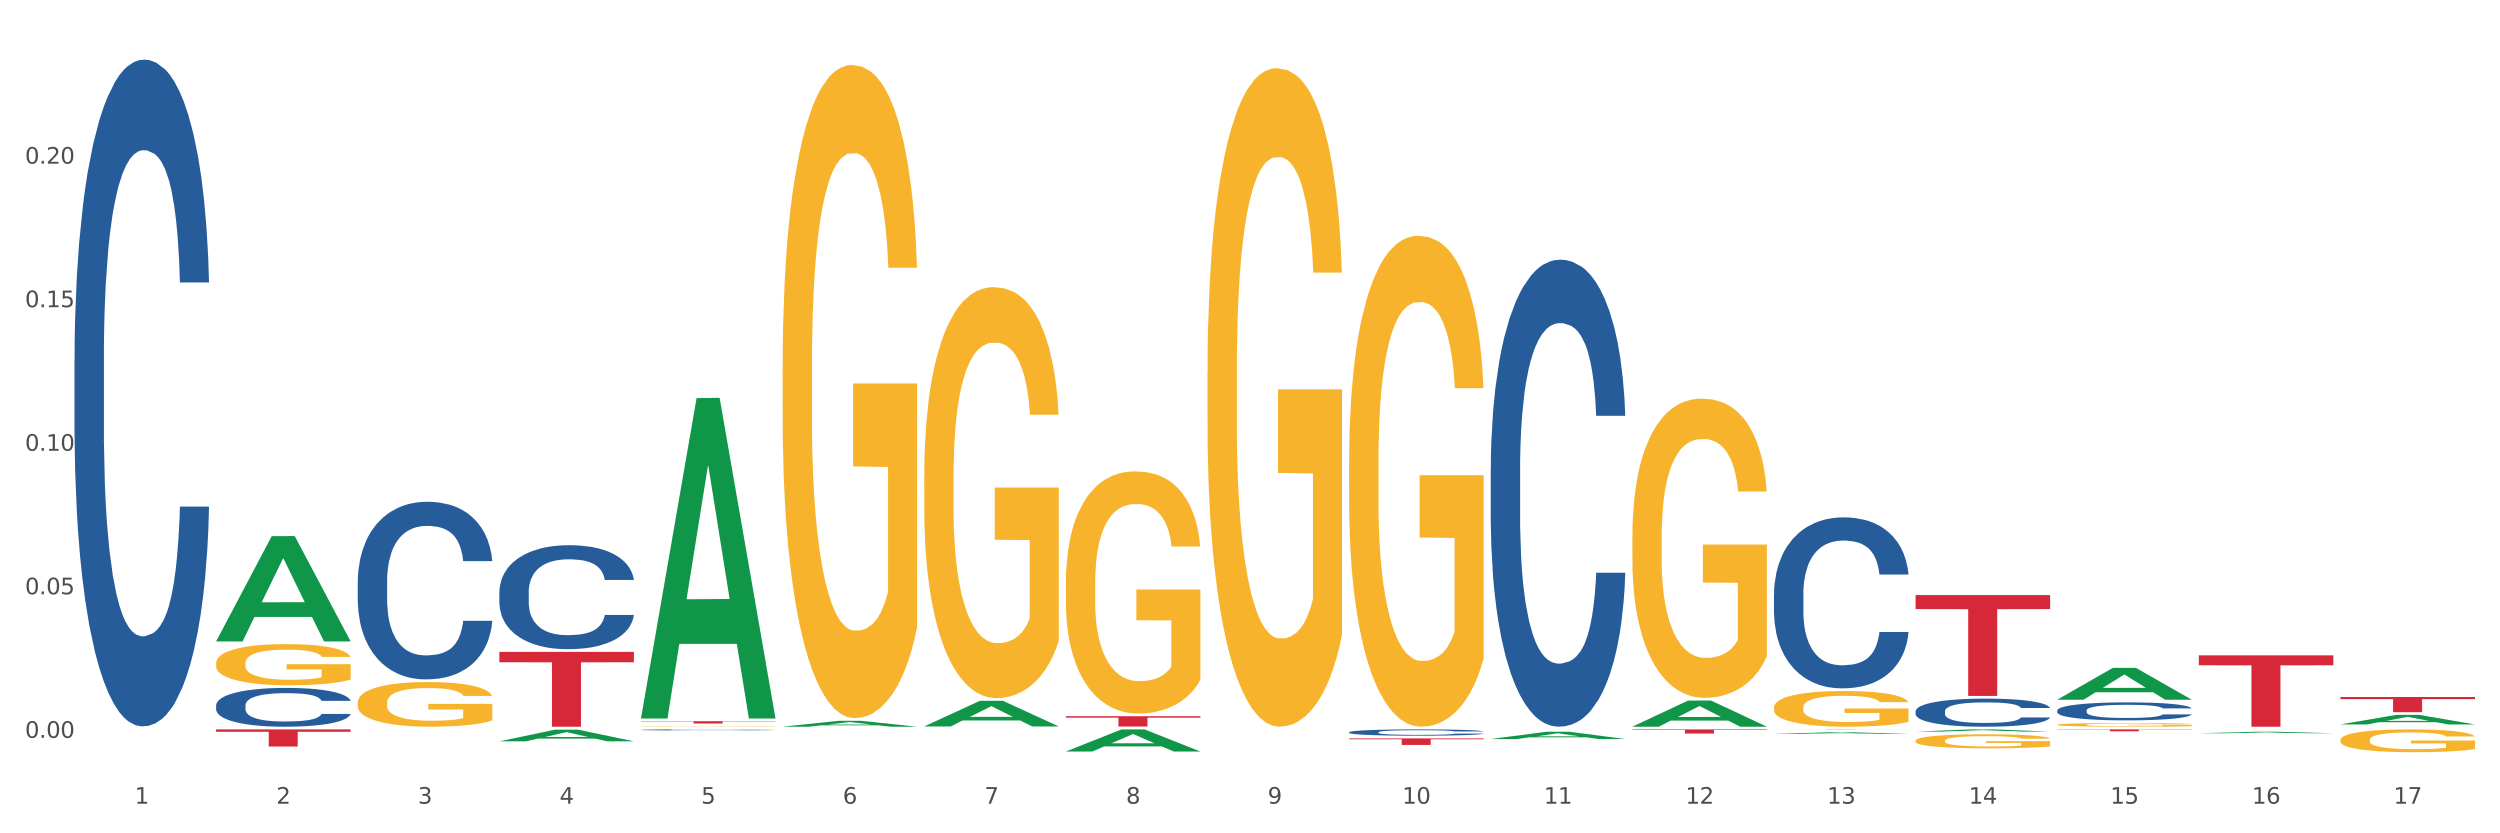 <?xml version="1.0" encoding="utf-8" standalone="no"?>
<!DOCTYPE svg PUBLIC "-//W3C//DTD SVG 1.1//EN"
  "http://www.w3.org/Graphics/SVG/1.1/DTD/svg11.dtd">
<svg xmlns:xlink="http://www.w3.org/1999/xlink" width="1080pt" height="360pt" viewBox="0 0 1080 360" xmlns="http://www.w3.org/2000/svg" version="1.1">
 <rect x="0" y="0" width="1080" height="360" fill="#333333" stroke="none"/>
 <defs>
  <style type="text/css">*{stroke-linejoin: round; stroke-linecap: butt}</style>
 </defs>
 <g id="figure_1">
  <g id="patch_1">
   <path d="M 0 360 
L 1080 360 
L 1080 0 
L 0 0 
z
" style="fill: #ffffff; stroke: #ffffff; stroke-linejoin: miter"/>
  </g>
  <g id="axes_1">
   <g id="matplotlib.axis_1">
    <g id="xtick_1">
     <g id="text_1">
      <!-- 1 -->
      <g style="fill: #4d4d4d" transform="translate(58.182 347.204) scale(0.096 -0.096)">
       <defs>
        <path id="DejaVuSans-31" d="M 794 531 
L 1825 531 
L 1825 4091 
L 703 3866 
L 703 4441 
L 1819 4666 
L 2450 4666 
L 2450 531 
L 3481 531 
L 3481 0 
L 794 0 
L 794 531 
z
" transform="scale(0.016)"/>
       </defs>
       <use xlink:href="#DejaVuSans-31"/>
      </g>
     </g>
    </g>
    <g id="xtick_2">
     <g id="text_2">
      <!-- 2 -->
      <g style="fill: #4d4d4d" transform="translate(119.364 347.204) scale(0.096 -0.096)">
       <defs>
        <path id="DejaVuSans-32" d="M 1228 531 
L 3431 531 
L 3431 0 
L 469 0 
L 469 531 
Q 828 903 1448 1529 
Q 2069 2156 2228 2338 
Q 2531 2678 2651 2914 
Q 2772 3150 2772 3378 
Q 2772 3750 2511 3984 
Q 2250 4219 1831 4219 
Q 1534 4219 1204 4116 
Q 875 4013 500 3803 
L 500 4441 
Q 881 4594 1212 4672 
Q 1544 4750 1819 4750 
Q 2544 4750 2975 4387 
Q 3406 4025 3406 3419 
Q 3406 3131 3298 2873 
Q 3191 2616 2906 2266 
Q 2828 2175 2409 1742 
Q 1991 1309 1228 531 
z
" transform="scale(0.016)"/>
       </defs>
       <use xlink:href="#DejaVuSans-32"/>
      </g>
     </g>
    </g>
    <g id="xtick_3">
     <g id="text_3">
      <!-- 3 -->
      <g style="fill: #4d4d4d" transform="translate(180.545 347.204) scale(0.096 -0.096)">
       <defs>
        <path id="DejaVuSans-33" d="M 2597 2516 
Q 3050 2419 3304 2112 
Q 3559 1806 3559 1356 
Q 3559 666 3084 287 
Q 2609 -91 1734 -91 
Q 1441 -91 1130 -33 
Q 819 25 488 141 
L 488 750 
Q 750 597 1062 519 
Q 1375 441 1716 441 
Q 2309 441 2620 675 
Q 2931 909 2931 1356 
Q 2931 1769 2642 2001 
Q 2353 2234 1838 2234 
L 1294 2234 
L 1294 2753 
L 1863 2753 
Q 2328 2753 2575 2939 
Q 2822 3125 2822 3475 
Q 2822 3834 2567 4026 
Q 2313 4219 1838 4219 
Q 1578 4219 1281 4162 
Q 984 4106 628 3988 
L 628 4550 
Q 988 4650 1302 4700 
Q 1616 4750 1894 4750 
Q 2613 4750 3031 4423 
Q 3450 4097 3450 3541 
Q 3450 3153 3228 2886 
Q 3006 2619 2597 2516 
z
" transform="scale(0.016)"/>
       </defs>
       <use xlink:href="#DejaVuSans-33"/>
      </g>
     </g>
    </g>
    <g id="xtick_4">
     <g id="text_4">
      <!-- 4 -->
      <g style="fill: #4d4d4d" transform="translate(241.726 347.204) scale(0.096 -0.096)">
       <defs>
        <path id="DejaVuSans-34" d="M 2419 4116 
L 825 1625 
L 2419 1625 
L 2419 4116 
z
M 2253 4666 
L 3047 4666 
L 3047 1625 
L 3713 1625 
L 3713 1100 
L 3047 1100 
L 3047 0 
L 2419 0 
L 2419 1100 
L 313 1100 
L 313 1709 
L 2253 4666 
z
" transform="scale(0.016)"/>
       </defs>
       <use xlink:href="#DejaVuSans-34"/>
      </g>
     </g>
    </g>
    <g id="xtick_5">
     <g id="text_5">
      <!-- 5 -->
      <g style="fill: #4d4d4d" transform="translate(302.908 347.204) scale(0.096 -0.096)">
       <defs>
        <path id="DejaVuSans-35" d="M 691 4666 
L 3169 4666 
L 3169 4134 
L 1269 4134 
L 1269 2991 
Q 1406 3038 1543 3061 
Q 1681 3084 1819 3084 
Q 2600 3084 3056 2656 
Q 3513 2228 3513 1497 
Q 3513 744 3044 326 
Q 2575 -91 1722 -91 
Q 1428 -91 1123 -41 
Q 819 9 494 109 
L 494 744 
Q 775 591 1075 516 
Q 1375 441 1709 441 
Q 2250 441 2565 725 
Q 2881 1009 2881 1497 
Q 2881 1984 2565 2268 
Q 2250 2553 1709 2553 
Q 1456 2553 1204 2497 
Q 953 2441 691 2322 
L 691 4666 
z
" transform="scale(0.016)"/>
       </defs>
       <use xlink:href="#DejaVuSans-35"/>
      </g>
     </g>
    </g>
    <g id="xtick_6">
     <g id="text_6">
      <!-- 6 -->
      <g style="fill: #4d4d4d" transform="translate(364.089 347.204) scale(0.096 -0.096)">
       <defs>
        <path id="DejaVuSans-36" d="M 2113 2584 
Q 1688 2584 1439 2293 
Q 1191 2003 1191 1497 
Q 1191 994 1439 701 
Q 1688 409 2113 409 
Q 2538 409 2786 701 
Q 3034 994 3034 1497 
Q 3034 2003 2786 2293 
Q 2538 2584 2113 2584 
z
M 3366 4563 
L 3366 3988 
Q 3128 4100 2886 4159 
Q 2644 4219 2406 4219 
Q 1781 4219 1451 3797 
Q 1122 3375 1075 2522 
Q 1259 2794 1537 2939 
Q 1816 3084 2150 3084 
Q 2853 3084 3261 2657 
Q 3669 2231 3669 1497 
Q 3669 778 3244 343 
Q 2819 -91 2113 -91 
Q 1303 -91 875 529 
Q 447 1150 447 2328 
Q 447 3434 972 4092 
Q 1497 4750 2381 4750 
Q 2619 4750 2861 4703 
Q 3103 4656 3366 4563 
z
" transform="scale(0.016)"/>
       </defs>
       <use xlink:href="#DejaVuSans-36"/>
      </g>
     </g>
    </g>
    <g id="xtick_7">
     <g id="text_7">
      <!-- 7 -->
      <g style="fill: #4d4d4d" transform="translate(425.271 347.204) scale(0.096 -0.096)">
       <defs>
        <path id="DejaVuSans-37" d="M 525 4666 
L 3525 4666 
L 3525 4397 
L 1831 0 
L 1172 0 
L 2766 4134 
L 525 4134 
L 525 4666 
z
" transform="scale(0.016)"/>
       </defs>
       <use xlink:href="#DejaVuSans-37"/>
      </g>
     </g>
    </g>
    <g id="xtick_8">
     <g id="text_8">
      <!-- 8 -->
      <g style="fill: #4d4d4d" transform="translate(486.452 347.204) scale(0.096 -0.096)">
       <defs>
        <path id="DejaVuSans-38" d="M 2034 2216 
Q 1584 2216 1326 1975 
Q 1069 1734 1069 1313 
Q 1069 891 1326 650 
Q 1584 409 2034 409 
Q 2484 409 2743 651 
Q 3003 894 3003 1313 
Q 3003 1734 2745 1975 
Q 2488 2216 2034 2216 
z
M 1403 2484 
Q 997 2584 770 2862 
Q 544 3141 544 3541 
Q 544 4100 942 4425 
Q 1341 4750 2034 4750 
Q 2731 4750 3128 4425 
Q 3525 4100 3525 3541 
Q 3525 3141 3298 2862 
Q 3072 2584 2669 2484 
Q 3125 2378 3379 2068 
Q 3634 1759 3634 1313 
Q 3634 634 3220 271 
Q 2806 -91 2034 -91 
Q 1263 -91 848 271 
Q 434 634 434 1313 
Q 434 1759 690 2068 
Q 947 2378 1403 2484 
z
M 1172 3481 
Q 1172 3119 1398 2916 
Q 1625 2713 2034 2713 
Q 2441 2713 2670 2916 
Q 2900 3119 2900 3481 
Q 2900 3844 2670 4047 
Q 2441 4250 2034 4250 
Q 1625 4250 1398 4047 
Q 1172 3844 1172 3481 
z
" transform="scale(0.016)"/>
       </defs>
       <use xlink:href="#DejaVuSans-38"/>
      </g>
     </g>
    </g>
    <g id="xtick_9">
     <g id="text_9">
      <!-- 9 -->
      <g style="fill: #4d4d4d" transform="translate(547.634 347.204) scale(0.096 -0.096)">
       <defs>
        <path id="DejaVuSans-39" d="M 703 97 
L 703 672 
Q 941 559 1184 500 
Q 1428 441 1663 441 
Q 2288 441 2617 861 
Q 2947 1281 2994 2138 
Q 2813 1869 2534 1725 
Q 2256 1581 1919 1581 
Q 1219 1581 811 2004 
Q 403 2428 403 3163 
Q 403 3881 828 4315 
Q 1253 4750 1959 4750 
Q 2769 4750 3195 4129 
Q 3622 3509 3622 2328 
Q 3622 1225 3098 567 
Q 2575 -91 1691 -91 
Q 1453 -91 1209 -44 
Q 966 3 703 97 
z
M 1959 2075 
Q 2384 2075 2632 2365 
Q 2881 2656 2881 3163 
Q 2881 3666 2632 3958 
Q 2384 4250 1959 4250 
Q 1534 4250 1286 3958 
Q 1038 3666 1038 3163 
Q 1038 2656 1286 2365 
Q 1534 2075 1959 2075 
z
" transform="scale(0.016)"/>
       </defs>
       <use xlink:href="#DejaVuSans-39"/>
      </g>
     </g>
    </g>
    <g id="xtick_10">
     <g id="text_10">
      <!-- 10 -->
      <g style="fill: #4d4d4d" transform="translate(605.761 347.204) scale(0.096 -0.096)">
       <defs>
        <path id="DejaVuSans-30" d="M 2034 4250 
Q 1547 4250 1301 3770 
Q 1056 3291 1056 2328 
Q 1056 1369 1301 889 
Q 1547 409 2034 409 
Q 2525 409 2770 889 
Q 3016 1369 3016 2328 
Q 3016 3291 2770 3770 
Q 2525 4250 2034 4250 
z
M 2034 4750 
Q 2819 4750 3233 4129 
Q 3647 3509 3647 2328 
Q 3647 1150 3233 529 
Q 2819 -91 2034 -91 
Q 1250 -91 836 529 
Q 422 1150 422 2328 
Q 422 3509 836 4129 
Q 1250 4750 2034 4750 
z
" transform="scale(0.016)"/>
       </defs>
       <use xlink:href="#DejaVuSans-31"/>
       <use xlink:href="#DejaVuSans-30" transform="translate(63.623 0)"/>
      </g>
     </g>
    </g>
    <g id="xtick_11">
     <g id="text_11">
      <!-- 11 -->
      <g style="fill: #4d4d4d" transform="translate(666.942 347.204) scale(0.096 -0.096)">
       <use xlink:href="#DejaVuSans-31"/>
       <use xlink:href="#DejaVuSans-31" transform="translate(63.623 0)"/>
      </g>
     </g>
    </g>
    <g id="xtick_12">
     <g id="text_12">
      <!-- 12 -->
      <g style="fill: #4d4d4d" transform="translate(728.124 347.204) scale(0.096 -0.096)">
       <use xlink:href="#DejaVuSans-31"/>
       <use xlink:href="#DejaVuSans-32" transform="translate(63.623 0)"/>
      </g>
     </g>
    </g>
    <g id="xtick_13">
     <g id="text_13">
      <!-- 13 -->
      <g style="fill: #4d4d4d" transform="translate(789.305 347.204) scale(0.096 -0.096)">
       <use xlink:href="#DejaVuSans-31"/>
       <use xlink:href="#DejaVuSans-33" transform="translate(63.623 0)"/>
      </g>
     </g>
    </g>
    <g id="xtick_14">
     <g id="text_14">
      <!-- 14 -->
      <g style="fill: #4d4d4d" transform="translate(850.487 347.204) scale(0.096 -0.096)">
       <use xlink:href="#DejaVuSans-31"/>
       <use xlink:href="#DejaVuSans-34" transform="translate(63.623 0)"/>
      </g>
     </g>
    </g>
    <g id="xtick_15">
     <g id="text_15">
      <!-- 15 -->
      <g style="fill: #4d4d4d" transform="translate(911.668 347.204) scale(0.096 -0.096)">
       <use xlink:href="#DejaVuSans-31"/>
       <use xlink:href="#DejaVuSans-35" transform="translate(63.623 0)"/>
      </g>
     </g>
    </g>
    <g id="xtick_16">
     <g id="text_16">
      <!-- 16 -->
      <g style="fill: #4d4d4d" transform="translate(972.849 347.204) scale(0.096 -0.096)">
       <use xlink:href="#DejaVuSans-31"/>
       <use xlink:href="#DejaVuSans-36" transform="translate(63.623 0)"/>
      </g>
     </g>
    </g>
    <g id="xtick_17">
     <g id="text_17">
      <!-- 17 -->
      <g style="fill: #4d4d4d" transform="translate(1034.031 347.204) scale(0.096 -0.096)">
       <use xlink:href="#DejaVuSans-31"/>
       <use xlink:href="#DejaVuSans-37" transform="translate(63.623 0)"/>
      </g>
     </g>
    </g>
    <g id="xtick_18"/>
    <g id="xtick_19"/>
    <g id="xtick_20"/>
    <g id="xtick_21"/>
    <g id="xtick_22"/>
    <g id="xtick_23"/>
    <g id="xtick_24"/>
    <g id="xtick_25"/>
    <g id="xtick_26"/>
    <g id="xtick_27"/>
    <g id="xtick_28"/>
    <g id="xtick_29"/>
    <g id="xtick_30"/>
    <g id="xtick_31"/>
    <g id="xtick_32"/>
    <g id="xtick_33"/>
   </g>
   <g id="matplotlib.axis_2">
    <g id="ytick_1">
     <g id="text_18">
      <!-- 0.00 -->
      <g style="fill: #4d4d4d" transform="translate(10.8 318.742) scale(0.096 -0.096)">
       <defs>
        <path id="DejaVuSans-2e" d="M 684 794 
L 1344 794 
L 1344 0 
L 684 0 
L 684 794 
z
" transform="scale(0.016)"/>
       </defs>
       <use xlink:href="#DejaVuSans-30"/>
       <use xlink:href="#DejaVuSans-2e" transform="translate(63.623 0)"/>
       <use xlink:href="#DejaVuSans-30" transform="translate(95.41 0)"/>
       <use xlink:href="#DejaVuSans-30" transform="translate(159.033 0)"/>
      </g>
     </g>
    </g>
    <g id="ytick_2">
     <g id="text_19">
      <!-- 0.05 -->
      <g style="fill: #4d4d4d" transform="translate(10.8 256.733) scale(0.096 -0.096)">
       <use xlink:href="#DejaVuSans-30"/>
       <use xlink:href="#DejaVuSans-2e" transform="translate(63.623 0)"/>
       <use xlink:href="#DejaVuSans-30" transform="translate(95.41 0)"/>
       <use xlink:href="#DejaVuSans-35" transform="translate(159.033 0)"/>
      </g>
     </g>
    </g>
    <g id="ytick_3">
     <g id="text_20">
      <!-- 0.10 -->
      <g style="fill: #4d4d4d" transform="translate(10.8 194.724) scale(0.096 -0.096)">
       <use xlink:href="#DejaVuSans-30"/>
       <use xlink:href="#DejaVuSans-2e" transform="translate(63.623 0)"/>
       <use xlink:href="#DejaVuSans-31" transform="translate(95.41 0)"/>
       <use xlink:href="#DejaVuSans-30" transform="translate(159.033 0)"/>
      </g>
     </g>
    </g>
    <g id="ytick_4">
     <g id="text_21">
      <!-- 0.15 -->
      <g style="fill: #4d4d4d" transform="translate(10.8 132.715) scale(0.096 -0.096)">
       <use xlink:href="#DejaVuSans-30"/>
       <use xlink:href="#DejaVuSans-2e" transform="translate(63.623 0)"/>
       <use xlink:href="#DejaVuSans-31" transform="translate(95.41 0)"/>
       <use xlink:href="#DejaVuSans-35" transform="translate(159.033 0)"/>
      </g>
     </g>
    </g>
    <g id="ytick_5">
     <g id="text_22">
      <!-- 0.20 -->
      <g style="fill: #4d4d4d" transform="translate(10.8 70.706) scale(0.096 -0.096)">
       <use xlink:href="#DejaVuSans-30"/>
       <use xlink:href="#DejaVuSans-2e" transform="translate(63.623 0)"/>
       <use xlink:href="#DejaVuSans-32" transform="translate(95.41 0)"/>
       <use xlink:href="#DejaVuSans-30" transform="translate(159.033 0)"/>
      </g>
     </g>
    </g>
    <g id="ytick_6"/>
    <g id="ytick_7"/>
    <g id="ytick_8"/>
    <g id="ytick_9"/>
    <g id="ytick_10"/>
   </g>
   <g id="PolyCollection_1">
    <path d="M 93.356 277.028 
L 93.416 276.985 
L 117.384 231.625 
L 127.331 231.582 
L 151.479 277.113 
L 139.974 277.113 
L 134.761 266.511 
L 110.014 266.511 
L 109.834 266.682 
L 104.801 277.113 
L 93.356 277.113 
L 93.356 277.028 
L 113.13 260.183 
L 131.645 260.141 
L 122.478 241.287 
L 122.358 241.202 
L 122.238 241.33 
L 113.07 260.141 
L 113.13 260.183 
L 93.356 277.028 
z
" clip-path="url(#pe39bac0ec6)" style="fill: #109648"/>
    <path d="M 949.896 283.116 
L 1008.019 283.116 
L 1008.019 287.399 
L 985.155 287.428 
L 985.155 313.938 
L 972.622 313.938 
L 972.622 287.428 
L 949.896 287.399 
L 949.896 283.145 
L 949.896 283.116 
z
" clip-path="url(#pe39bac0ec6)" style="fill: #d62839"/>
    <path d="M 888.715 315.095 
L 946.837 315.095 
L 946.837 315.211 
L 923.974 315.212 
L 923.974 315.928 
L 911.44 315.928 
L 911.44 315.212 
L 888.715 315.211 
L 888.715 315.096 
L 888.715 315.095 
z
" clip-path="url(#pe39bac0ec6)" style="fill: #d62839"/>
    <path d="M 827.533 257.071 
L 885.656 257.071 
L 885.656 263.126 
L 862.792 263.167 
L 862.792 300.643 
L 850.259 300.643 
L 850.259 263.167 
L 827.533 263.126 
L 827.533 257.112 
L 827.533 257.071 
z
" clip-path="url(#pe39bac0ec6)" style="fill: #d62839"/>
    <path d="M 766.352 315.095 
L 824.474 315.095 
L 824.474 315.107 
L 801.611 315.107 
L 801.611 315.179 
L 789.078 315.179 
L 789.078 315.107 
L 766.352 315.107 
L 766.352 315.095 
L 766.352 315.095 
z
" clip-path="url(#pe39bac0ec6)" style="fill: #d62839"/>
    <path d="M 705.171 315.095 
L 763.293 315.095 
L 763.293 315.343 
L 740.43 315.344 
L 740.43 316.876 
L 727.896 316.876 
L 727.896 315.344 
L 705.171 315.343 
L 705.171 315.097 
L 705.171 315.095 
z
" clip-path="url(#pe39bac0ec6)" style="fill: #d62839"/>
    <path d="M 582.808 318.98 
L 640.93 318.98 
L 640.93 319.373 
L 618.067 319.375 
L 618.067 321.809 
L 605.533 321.809 
L 605.533 319.375 
L 582.808 319.373 
L 582.808 318.982 
L 582.808 318.98 
z
" clip-path="url(#pe39bac0ec6)" style="fill: #d62839"/>
    <path d="M 460.445 309.411 
L 518.567 309.411 
L 518.567 310.028 
L 495.704 310.032 
L 495.704 313.849 
L 483.17 313.849 
L 483.17 310.032 
L 460.445 310.028 
L 460.445 309.416 
L 460.445 309.411 
z
" clip-path="url(#pe39bac0ec6)" style="fill: #d62839"/>
    <path d="M 276.901 311.571 
L 335.023 311.571 
L 335.023 311.71 
L 312.16 311.711 
L 312.16 312.568 
L 299.626 312.568 
L 299.626 311.711 
L 276.901 311.71 
L 276.901 311.572 
L 276.901 311.571 
z
" clip-path="url(#pe39bac0ec6)" style="fill: #d62839"/>
    <path d="M 215.719 281.604 
L 273.842 281.604 
L 273.842 286.097 
L 250.978 286.127 
L 250.978 313.938 
L 238.445 313.938 
L 238.445 286.127 
L 215.719 286.097 
L 215.719 281.634 
L 215.719 281.604 
z
" clip-path="url(#pe39bac0ec6)" style="fill: #d62839"/>
    <path d="M 93.356 315.095 
L 151.479 315.095 
L 151.479 316.125 
L 128.615 316.132 
L 128.615 322.505 
L 116.082 322.505 
L 116.082 316.132 
L 93.356 316.125 
L 93.356 315.102 
L 93.356 315.095 
z
" clip-path="url(#pe39bac0ec6)" style="fill: #d62839"/>
    <path d="M 888.715 306.918 
L 888.784 306.91 
L 888.784 306.712 
L 888.99 306.443 
L 889.745 305.946 
L 890.707 305.57 
L 892.356 305.131 
L 893.249 304.947 
L 894.417 304.741 
L 896.822 304.408 
L 899.57 304.124 
L 901.493 303.968 
L 902.936 303.869 
L 906.165 303.692 
L 908.02 303.614 
L 909.944 303.55 
L 911.593 303.507 
L 914.341 303.458 
L 916.539 303.436 
L 919.081 303.429 
L 921.211 303.436 
L 924.028 303.465 
L 928.15 303.55 
L 929.73 303.599 
L 931.86 303.685 
L 934.058 303.798 
L 935.845 303.911 
L 937.906 304.074 
L 940.036 304.287 
L 942.097 304.557 
L 943.539 304.805 
L 944.707 305.067 
L 945.738 305.386 
L 946.494 305.734 
L 946.837 306.024 
L 934.265 306.024 
L 933.921 305.762 
L 933.234 305.478 
L 932.547 305.287 
L 931.791 305.131 
L 930.623 304.954 
L 929.593 304.84 
L 927.875 304.705 
L 926.295 304.62 
L 924.99 304.571 
L 923.41 304.528 
L 920.043 304.486 
L 917.639 304.486 
L 916.127 304.5 
L 914.272 304.535 
L 912.692 304.585 
L 910.837 304.67 
L 909.394 304.762 
L 907.952 304.883 
L 907.127 304.968 
L 905.89 305.124 
L 905.066 305.251 
L 903.967 305.471 
L 903.348 305.627 
L 902.249 306.031 
L 901.768 306.329 
L 901.562 306.535 
L 901.425 306.762 
L 901.425 307.868 
L 901.837 308.364 
L 902.181 308.577 
L 902.73 308.818 
L 903.761 309.13 
L 905.272 309.435 
L 906.852 309.654 
L 908.158 309.789 
L 909.394 309.888 
L 910.631 309.966 
L 912.142 310.037 
L 913.379 310.08 
L 915.234 310.122 
L 917.432 310.144 
L 919.15 310.144 
L 922.654 310.108 
L 924.234 310.073 
L 925.745 310.023 
L 927.394 309.945 
L 928.7 309.86 
L 929.455 309.796 
L 930.692 309.661 
L 931.654 309.52 
L 932.478 309.357 
L 933.028 309.215 
L 933.646 309.002 
L 934.127 308.761 
L 934.265 308.633 
L 946.837 308.633 
L 946.562 308.889 
L 946.081 309.137 
L 945.12 309.47 
L 944.364 309.661 
L 943.196 309.895 
L 941.959 310.094 
L 940.242 310.314 
L 938.662 310.477 
L 937.013 310.619 
L 935.226 310.746 
L 931.997 310.923 
L 930.829 310.973 
L 928.356 311.058 
L 926.433 311.108 
L 923.616 311.157 
L 920.73 311.186 
L 917.707 311.193 
L 915.028 311.179 
L 912.074 311.136 
L 910.219 311.094 
L 908.158 311.03 
L 905.753 310.93 
L 903.486 310.81 
L 901.356 310.668 
L 899.364 310.505 
L 897.509 310.321 
L 895.104 310.016 
L 893.318 309.718 
L 892.013 309.442 
L 891.119 309.208 
L 890.226 308.91 
L 889.745 308.704 
L 888.99 308.208 
L 888.715 307.747 
L 888.715 306.918 
z
" clip-path="url(#pe39bac0ec6)" style="fill: #255c99"/>
    <path d="M 827.533 307.254 
L 827.602 307.243 
L 827.602 306.932 
L 827.808 306.511 
L 828.564 305.735 
L 829.526 305.148 
L 831.175 304.46 
L 832.068 304.172 
L 833.236 303.851 
L 835.64 303.33 
L 838.388 302.886 
L 840.312 302.642 
L 841.755 302.487 
L 844.984 302.21 
L 846.839 302.088 
L 848.762 301.988 
L 850.411 301.922 
L 853.159 301.844 
L 855.358 301.811 
L 857.9 301.8 
L 860.03 301.811 
L 862.847 301.855 
L 866.969 301.988 
L 868.549 302.066 
L 870.679 302.199 
L 872.877 302.376 
L 874.663 302.554 
L 876.724 302.809 
L 878.854 303.141 
L 880.915 303.562 
L 882.358 303.95 
L 883.526 304.361 
L 884.557 304.859 
L 885.312 305.403 
L 885.656 305.857 
L 873.083 305.857 
L 872.74 305.447 
L 872.053 305.003 
L 871.366 304.704 
L 870.61 304.46 
L 869.442 304.183 
L 868.411 304.006 
L 866.694 303.795 
L 865.114 303.662 
L 863.808 303.585 
L 862.228 303.518 
L 858.862 303.452 
L 856.457 303.452 
L 854.946 303.474 
L 853.091 303.529 
L 851.511 303.607 
L 849.656 303.74 
L 848.213 303.884 
L 846.77 304.072 
L 845.946 304.205 
L 844.709 304.449 
L 843.885 304.649 
L 842.785 304.992 
L 842.167 305.236 
L 841.068 305.868 
L 840.587 306.334 
L 840.381 306.655 
L 840.243 307.01 
L 840.243 308.739 
L 840.656 309.515 
L 840.999 309.847 
L 841.549 310.224 
L 842.579 310.712 
L 844.091 311.189 
L 845.671 311.532 
L 846.976 311.743 
L 848.213 311.898 
L 849.45 312.02 
L 850.961 312.131 
L 852.198 312.197 
L 854.053 312.264 
L 856.251 312.297 
L 857.969 312.297 
L 861.472 312.242 
L 863.053 312.186 
L 864.564 312.109 
L 866.213 311.987 
L 867.518 311.854 
L 868.274 311.754 
L 869.511 311.543 
L 870.472 311.322 
L 871.297 311.067 
L 871.847 310.845 
L 872.465 310.512 
L 872.946 310.136 
L 873.083 309.936 
L 885.656 309.936 
L 885.381 310.335 
L 884.9 310.723 
L 883.938 311.244 
L 883.182 311.543 
L 882.015 311.909 
L 880.778 312.22 
L 879.06 312.563 
L 877.48 312.818 
L 875.831 313.04 
L 874.045 313.239 
L 870.816 313.516 
L 869.648 313.594 
L 867.175 313.727 
L 865.251 313.805 
L 862.434 313.882 
L 859.549 313.927 
L 856.526 313.938 
L 853.846 313.915 
L 850.892 313.849 
L 849.037 313.782 
L 846.976 313.683 
L 844.572 313.527 
L 842.304 313.339 
L 840.175 313.117 
L 838.182 312.862 
L 836.327 312.574 
L 833.923 312.098 
L 832.136 311.632 
L 830.831 311.2 
L 829.938 310.834 
L 829.045 310.368 
L 828.564 310.047 
L 827.808 309.271 
L 827.533 308.551 
L 827.533 307.254 
z
" clip-path="url(#pe39bac0ec6)" style="fill: #255c99"/>
    <path d="M 766.352 256.692 
L 766.421 256.625 
L 766.421 254.736 
L 766.627 252.172 
L 767.383 247.449 
L 768.344 243.874 
L 769.993 239.691 
L 770.886 237.937 
L 772.054 235.98 
L 774.459 232.809 
L 777.207 230.11 
L 779.131 228.626 
L 780.573 227.682 
L 783.802 225.995 
L 785.657 225.253 
L 787.581 224.646 
L 789.23 224.241 
L 791.978 223.769 
L 794.177 223.566 
L 796.719 223.499 
L 798.848 223.566 
L 801.665 223.836 
L 805.787 224.646 
L 807.367 225.118 
L 809.497 225.928 
L 811.696 227.007 
L 813.482 228.086 
L 815.543 229.638 
L 817.673 231.662 
L 819.734 234.226 
L 821.177 236.587 
L 822.345 239.084 
L 823.375 242.12 
L 824.131 245.425 
L 824.474 248.192 
L 811.902 248.192 
L 811.558 245.695 
L 810.871 242.997 
L 810.184 241.175 
L 809.428 239.691 
L 808.261 238.004 
L 807.23 236.925 
L 805.512 235.643 
L 803.932 234.833 
L 802.627 234.361 
L 801.047 233.956 
L 797.68 233.551 
L 795.276 233.551 
L 793.764 233.686 
L 791.909 234.024 
L 790.329 234.496 
L 788.474 235.305 
L 787.031 236.182 
L 785.589 237.329 
L 784.764 238.139 
L 783.528 239.623 
L 782.703 240.838 
L 781.604 242.929 
L 780.986 244.413 
L 779.886 248.259 
L 779.405 251.093 
L 779.199 253.049 
L 779.062 255.208 
L 779.062 265.733 
L 779.474 270.455 
L 779.818 272.479 
L 780.367 274.773 
L 781.398 277.742 
L 782.909 280.643 
L 784.489 282.734 
L 785.795 284.016 
L 787.031 284.961 
L 788.268 285.703 
L 789.78 286.378 
L 791.016 286.782 
L 792.871 287.187 
L 795.07 287.39 
L 796.787 287.39 
L 800.291 287.052 
L 801.871 286.715 
L 803.383 286.243 
L 805.032 285.501 
L 806.337 284.691 
L 807.093 284.084 
L 808.329 282.802 
L 809.291 281.453 
L 810.116 279.901 
L 810.665 278.551 
L 811.283 276.527 
L 811.764 274.234 
L 811.902 273.019 
L 824.474 273.019 
L 824.2 275.448 
L 823.719 277.809 
L 822.757 280.98 
L 822.001 282.802 
L 820.833 285.028 
L 819.596 286.917 
L 817.879 289.009 
L 816.299 290.561 
L 814.65 291.91 
L 812.864 293.124 
L 809.635 294.811 
L 808.467 295.283 
L 805.993 296.093 
L 804.07 296.565 
L 801.253 297.037 
L 798.367 297.307 
L 795.344 297.375 
L 792.665 297.24 
L 789.711 296.835 
L 787.856 296.43 
L 785.795 295.823 
L 783.39 294.878 
L 781.123 293.731 
L 778.993 292.382 
L 777.001 290.83 
L 775.146 289.076 
L 772.741 286.175 
L 770.955 283.342 
L 769.65 280.71 
L 768.757 278.484 
L 767.863 275.65 
L 767.383 273.694 
L 766.627 268.971 
L 766.352 264.586 
L 766.352 256.692 
z
" clip-path="url(#pe39bac0ec6)" style="fill: #255c99"/>
    <path d="M 643.989 202.832 
L 644.058 202.647 
L 644.058 197.488 
L 644.264 190.487 
L 645.02 177.589 
L 645.982 167.823 
L 647.63 156.399 
L 648.524 151.609 
L 649.691 146.265 
L 652.096 137.605 
L 654.844 130.235 
L 656.768 126.182 
L 658.211 123.602 
L 661.44 118.996 
L 663.295 116.969 
L 665.218 115.311 
L 666.867 114.205 
L 669.615 112.915 
L 671.814 112.362 
L 674.356 112.178 
L 676.485 112.362 
L 679.302 113.099 
L 683.424 115.311 
L 685.005 116.6 
L 687.134 118.811 
L 689.333 121.759 
L 691.119 124.708 
L 693.18 128.945 
L 695.31 134.473 
L 697.371 141.475 
L 698.814 147.924 
L 699.982 154.741 
L 701.012 163.033 
L 701.768 172.061 
L 702.112 179.616 
L 689.539 179.616 
L 689.195 172.798 
L 688.508 165.428 
L 687.821 160.453 
L 687.066 156.399 
L 685.898 151.793 
L 684.867 148.845 
L 683.15 145.344 
L 681.569 143.133 
L 680.264 141.843 
L 678.684 140.738 
L 675.318 139.632 
L 672.913 139.632 
L 671.401 140.001 
L 669.547 140.922 
L 667.966 142.212 
L 666.111 144.423 
L 664.669 146.818 
L 663.226 149.95 
L 662.401 152.162 
L 661.165 156.215 
L 660.34 159.532 
L 659.241 165.244 
L 658.623 169.297 
L 657.524 179.8 
L 657.043 187.539 
L 656.837 192.882 
L 656.699 198.778 
L 656.699 227.522 
L 657.111 240.42 
L 657.455 245.947 
L 658.004 252.212 
L 659.035 260.319 
L 660.546 268.242 
L 662.127 273.954 
L 663.432 277.455 
L 664.669 280.035 
L 665.905 282.061 
L 667.417 283.904 
L 668.653 285.01 
L 670.508 286.115 
L 672.707 286.668 
L 674.424 286.668 
L 677.928 285.747 
L 679.508 284.825 
L 681.02 283.536 
L 682.669 281.509 
L 683.974 279.298 
L 684.73 277.639 
L 685.966 274.138 
L 686.928 270.453 
L 687.753 266.216 
L 688.302 262.53 
L 688.921 257.003 
L 689.402 250.738 
L 689.539 247.421 
L 702.112 247.421 
L 701.837 254.055 
L 701.356 260.504 
L 700.394 269.164 
L 699.638 274.138 
L 698.47 280.219 
L 697.234 285.378 
L 695.516 291.09 
L 693.936 295.328 
L 692.287 299.013 
L 690.501 302.33 
L 687.272 306.936 
L 686.104 308.226 
L 683.631 310.437 
L 681.707 311.727 
L 678.89 313.016 
L 676.005 313.753 
L 672.982 313.938 
L 670.302 313.569 
L 667.348 312.464 
L 665.493 311.358 
L 663.432 309.7 
L 661.027 307.12 
L 658.76 303.988 
L 656.63 300.303 
L 654.638 296.065 
L 652.783 291.274 
L 650.378 283.351 
L 648.592 275.613 
L 647.287 268.427 
L 646.394 262.346 
L 645.501 254.607 
L 645.02 249.264 
L 644.264 236.366 
L 643.989 224.39 
L 643.989 202.832 
z
" clip-path="url(#pe39bac0ec6)" style="fill: #255c99"/>
    <path d="M 582.808 316.32 
L 582.876 316.318 
L 582.876 316.248 
L 583.083 316.153 
L 583.838 315.979 
L 584.8 315.847 
L 586.449 315.693 
L 587.342 315.628 
L 588.51 315.556 
L 590.915 315.439 
L 593.663 315.339 
L 595.586 315.284 
L 597.029 315.249 
L 600.258 315.187 
L 602.113 315.16 
L 604.037 315.137 
L 605.686 315.122 
L 608.434 315.105 
L 610.632 315.097 
L 613.174 315.095 
L 615.304 315.097 
L 618.121 315.107 
L 622.243 315.137 
L 623.823 315.155 
L 625.953 315.185 
L 628.151 315.224 
L 629.938 315.264 
L 631.999 315.322 
L 634.129 315.396 
L 636.19 315.491 
L 637.632 315.578 
L 638.8 315.67 
L 639.831 315.782 
L 640.587 315.904 
L 640.93 316.007 
L 628.358 316.007 
L 628.014 315.914 
L 627.327 315.815 
L 626.64 315.748 
L 625.884 315.693 
L 624.716 315.63 
L 623.686 315.591 
L 621.968 315.543 
L 620.388 315.513 
L 619.083 315.496 
L 617.503 315.481 
L 614.136 315.466 
L 611.732 315.466 
L 610.22 315.471 
L 608.365 315.484 
L 606.785 315.501 
L 604.93 315.531 
L 603.487 315.563 
L 602.044 315.606 
L 601.22 315.635 
L 599.983 315.69 
L 599.159 315.735 
L 598.06 315.812 
L 597.441 315.867 
L 596.342 316.009 
L 595.861 316.114 
L 595.655 316.186 
L 595.518 316.266 
L 595.518 316.654 
L 595.93 316.828 
L 596.273 316.903 
L 596.823 316.988 
L 597.854 317.097 
L 599.365 317.205 
L 600.945 317.282 
L 602.251 317.329 
L 603.487 317.364 
L 604.724 317.391 
L 606.235 317.416 
L 607.472 317.431 
L 609.327 317.446 
L 611.525 317.454 
L 613.243 317.454 
L 616.747 317.441 
L 618.327 317.429 
L 619.838 317.411 
L 621.487 317.384 
L 622.793 317.354 
L 623.548 317.332 
L 624.785 317.284 
L 625.747 317.234 
L 626.571 317.177 
L 627.121 317.127 
L 627.739 317.053 
L 628.22 316.968 
L 628.358 316.923 
L 640.93 316.923 
L 640.655 317.013 
L 640.174 317.1 
L 639.213 317.217 
L 638.457 317.284 
L 637.289 317.366 
L 636.052 317.436 
L 634.335 317.513 
L 632.754 317.571 
L 631.106 317.62 
L 629.319 317.665 
L 626.09 317.728 
L 624.922 317.745 
L 622.449 317.775 
L 620.525 317.792 
L 617.709 317.81 
L 614.823 317.82 
L 611.8 317.822 
L 609.121 317.817 
L 606.167 317.802 
L 604.312 317.787 
L 602.251 317.765 
L 599.846 317.73 
L 597.579 317.688 
L 595.449 317.638 
L 593.457 317.581 
L 591.602 317.516 
L 589.197 317.409 
L 587.411 317.304 
L 586.105 317.207 
L 585.212 317.125 
L 584.319 317.02 
L 583.838 316.948 
L 583.083 316.774 
L 582.808 316.612 
L 582.808 316.32 
z
" clip-path="url(#pe39bac0ec6)" style="fill: #255c99"/>
    <path d="M 276.901 315.309 
L 276.969 315.309 
L 276.969 315.296 
L 277.175 315.28 
L 277.931 315.249 
L 278.893 315.226 
L 280.542 315.199 
L 281.435 315.188 
L 282.603 315.175 
L 285.008 315.155 
L 287.756 315.138 
L 289.679 315.128 
L 291.122 315.122 
L 294.351 315.111 
L 296.206 315.106 
L 298.13 315.102 
L 299.779 315.1 
L 302.527 315.097 
L 304.725 315.095 
L 307.267 315.095 
L 309.397 315.095 
L 312.214 315.097 
L 316.336 315.102 
L 317.916 315.105 
L 320.046 315.111 
L 322.244 315.118 
L 324.031 315.125 
L 326.092 315.135 
L 328.221 315.148 
L 330.283 315.164 
L 331.725 315.179 
L 332.893 315.195 
L 333.924 315.215 
L 334.679 315.236 
L 335.023 315.254 
L 322.45 315.254 
L 322.107 315.238 
L 321.42 315.221 
L 320.733 315.209 
L 319.977 315.199 
L 318.809 315.189 
L 317.779 315.182 
L 316.061 315.173 
L 314.481 315.168 
L 313.176 315.165 
L 311.595 315.162 
L 308.229 315.16 
L 305.824 315.16 
L 304.313 315.161 
L 302.458 315.163 
L 300.878 315.166 
L 299.023 315.171 
L 297.58 315.177 
L 296.137 315.184 
L 295.313 315.189 
L 294.076 315.199 
L 293.252 315.207 
L 292.153 315.22 
L 291.534 315.23 
L 290.435 315.255 
L 289.954 315.273 
L 289.748 315.286 
L 289.611 315.3 
L 289.611 315.367 
L 290.023 315.398 
L 290.366 315.411 
L 290.916 315.426 
L 291.947 315.445 
L 293.458 315.464 
L 295.038 315.477 
L 296.343 315.485 
L 297.58 315.491 
L 298.817 315.496 
L 300.328 315.501 
L 301.565 315.503 
L 303.42 315.506 
L 305.618 315.507 
L 307.336 315.507 
L 310.84 315.505 
L 312.42 315.503 
L 313.931 315.5 
L 315.58 315.495 
L 316.886 315.49 
L 317.641 315.486 
L 318.878 315.477 
L 319.84 315.469 
L 320.664 315.459 
L 321.214 315.45 
L 321.832 315.437 
L 322.313 315.422 
L 322.45 315.414 
L 335.023 315.414 
L 334.748 315.43 
L 334.267 315.445 
L 333.305 315.466 
L 332.55 315.477 
L 331.382 315.492 
L 330.145 315.504 
L 328.428 315.518 
L 326.847 315.528 
L 325.199 315.536 
L 323.412 315.544 
L 320.183 315.555 
L 319.015 315.558 
L 316.542 315.563 
L 314.618 315.566 
L 311.802 315.569 
L 308.916 315.571 
L 305.893 315.572 
L 303.214 315.571 
L 300.26 315.568 
L 298.405 315.565 
L 296.343 315.561 
L 293.939 315.555 
L 291.672 315.548 
L 289.542 315.539 
L 287.55 315.529 
L 285.695 315.518 
L 283.29 315.499 
L 281.504 315.481 
L 280.198 315.464 
L 279.305 315.45 
L 278.412 315.431 
L 277.931 315.419 
L 277.175 315.388 
L 276.901 315.36 
L 276.901 315.309 
z
" clip-path="url(#pe39bac0ec6)" style="fill: #255c99"/>
    <path d="M 215.719 255.71 
L 215.788 255.669 
L 215.788 254.52 
L 215.994 252.961 
L 216.75 250.09 
L 217.712 247.916 
L 219.36 245.372 
L 220.254 244.306 
L 221.422 243.116 
L 223.826 241.188 
L 226.574 239.547 
L 228.498 238.645 
L 229.941 238.07 
L 233.17 237.045 
L 235.025 236.593 
L 236.948 236.224 
L 238.597 235.978 
L 241.345 235.691 
L 243.544 235.568 
L 246.086 235.527 
L 248.216 235.568 
L 251.032 235.732 
L 255.155 236.224 
L 256.735 236.511 
L 258.864 237.004 
L 261.063 237.66 
L 262.849 238.316 
L 264.91 239.26 
L 267.04 240.491 
L 269.101 242.049 
L 270.544 243.485 
L 271.712 245.003 
L 272.742 246.849 
L 273.498 248.859 
L 273.842 250.541 
L 261.269 250.541 
L 260.926 249.023 
L 260.238 247.382 
L 259.551 246.275 
L 258.796 245.372 
L 257.628 244.347 
L 256.597 243.69 
L 254.88 242.911 
L 253.3 242.419 
L 251.994 242.131 
L 250.414 241.885 
L 247.048 241.639 
L 244.643 241.639 
L 243.132 241.721 
L 241.277 241.926 
L 239.696 242.213 
L 237.841 242.706 
L 236.399 243.239 
L 234.956 243.936 
L 234.132 244.429 
L 232.895 245.331 
L 232.07 246.07 
L 230.971 247.341 
L 230.353 248.244 
L 229.254 250.582 
L 228.773 252.305 
L 228.567 253.495 
L 228.429 254.807 
L 228.429 261.207 
L 228.841 264.078 
L 229.185 265.309 
L 229.735 266.704 
L 230.765 268.509 
L 232.277 270.273 
L 233.857 271.544 
L 235.162 272.324 
L 236.399 272.898 
L 237.635 273.349 
L 239.147 273.76 
L 240.383 274.006 
L 242.238 274.252 
L 244.437 274.375 
L 246.154 274.375 
L 249.658 274.17 
L 251.238 273.965 
L 252.75 273.678 
L 254.399 273.226 
L 255.704 272.734 
L 256.46 272.365 
L 257.696 271.585 
L 258.658 270.765 
L 259.483 269.822 
L 260.032 269.001 
L 260.651 267.77 
L 261.132 266.376 
L 261.269 265.637 
L 273.842 265.637 
L 273.567 267.114 
L 273.086 268.55 
L 272.124 270.478 
L 271.368 271.585 
L 270.2 272.939 
L 268.964 274.088 
L 267.246 275.36 
L 265.666 276.303 
L 264.017 277.123 
L 262.231 277.862 
L 259.002 278.887 
L 257.834 279.175 
L 255.361 279.667 
L 253.437 279.954 
L 250.62 280.241 
L 247.735 280.405 
L 244.712 280.446 
L 242.032 280.364 
L 239.078 280.118 
L 237.223 279.872 
L 235.162 279.503 
L 232.757 278.928 
L 230.49 278.231 
L 228.361 277.411 
L 226.368 276.467 
L 224.513 275.401 
L 222.109 273.637 
L 220.322 271.914 
L 219.017 270.314 
L 218.124 268.96 
L 217.231 267.237 
L 216.75 266.047 
L 215.994 263.176 
L 215.719 260.509 
L 215.719 255.71 
z
" clip-path="url(#pe39bac0ec6)" style="fill: #255c99"/>
    <path d="M 399.263 206.082 
L 399.332 205.92 
L 399.332 200.083 
L 399.469 195.056 
L 400.156 182.895 
L 401.185 172.843 
L 401.94 167.492 
L 402.695 163.114 
L 403.587 158.736 
L 404.685 154.196 
L 406.675 147.548 
L 407.91 144.143 
L 409.419 140.576 
L 412.164 135.387 
L 414.154 132.469 
L 416.213 130.037 
L 419.575 127.118 
L 421.771 125.821 
L 424.104 124.848 
L 426.918 124.199 
L 429.045 124.037 
L 433.711 124.524 
L 437.691 125.983 
L 439.613 127.118 
L 442.083 129.064 
L 443.387 130.361 
L 445.514 132.955 
L 447.71 136.36 
L 449.22 139.279 
L 451.484 144.792 
L 453.2 150.305 
L 454.778 157.115 
L 455.602 161.817 
L 456.219 166.195 
L 456.768 171.221 
L 457.317 179.166 
L 444.965 179.166 
L 444.485 173.491 
L 443.73 168.14 
L 442.632 162.952 
L 441.672 159.709 
L 440.025 155.655 
L 438.515 153.061 
L 436.937 151.115 
L 435.015 149.494 
L 433.506 148.683 
L 431.378 148.035 
L 427.192 148.197 
L 424.379 149.494 
L 422.458 151.115 
L 421.222 152.575 
L 420.124 154.196 
L 418.889 156.466 
L 417.448 159.871 
L 416.419 162.952 
L 415.39 166.843 
L 414.566 170.735 
L 413.811 175.275 
L 413.194 180.139 
L 412.713 185.165 
L 412.302 191.327 
L 411.958 201.542 
L 411.958 223.756 
L 412.096 228.782 
L 412.439 235.43 
L 412.851 240.456 
L 413.537 246.456 
L 414.154 250.509 
L 415.321 256.346 
L 416.625 261.211 
L 417.654 264.291 
L 418.683 266.886 
L 420.468 270.453 
L 422.458 273.371 
L 424.173 275.155 
L 426.506 276.777 
L 428.084 277.425 
L 429.457 277.749 
L 432.819 277.749 
L 435.221 277.263 
L 437.897 276.128 
L 439.956 274.669 
L 441.672 272.885 
L 443.593 269.966 
L 444.828 267.21 
L 444.828 233.322 
L 429.731 233.16 
L 429.731 210.622 
L 457.386 210.622 
L 457.386 276.777 
L 456.219 280.182 
L 454.915 283.262 
L 453.543 286.019 
L 451.484 289.424 
L 449.014 292.667 
L 446.818 294.937 
L 444.485 296.882 
L 441.74 298.666 
L 438.172 300.287 
L 435.976 300.936 
L 433.231 301.422 
L 430.006 301.584 
L 427.192 301.26 
L 424.448 300.449 
L 421.565 298.99 
L 418.752 296.882 
L 416.625 294.774 
L 414.497 292.18 
L 412.233 288.775 
L 410.449 285.532 
L 409.076 282.614 
L 407.567 278.884 
L 405.92 274.02 
L 404.685 269.642 
L 403.587 265.102 
L 402.42 259.265 
L 401.597 254.239 
L 400.773 247.915 
L 400.293 243.213 
L 399.744 235.916 
L 399.332 225.701 
L 399.263 206.082 
z
" clip-path="url(#pe39bac0ec6)" style="fill: #f7b32b"/>
    <path d="M 460.445 251.977 
L 460.514 251.881 
L 460.514 248.441 
L 460.651 245.479 
L 461.337 238.313 
L 462.366 232.389 
L 463.121 229.236 
L 463.876 226.657 
L 464.768 224.077 
L 465.866 221.401 
L 467.856 217.484 
L 469.091 215.477 
L 470.601 213.375 
L 473.346 210.318 
L 475.336 208.598 
L 477.394 207.165 
L 480.757 205.445 
L 482.953 204.681 
L 485.286 204.107 
L 488.099 203.725 
L 490.227 203.63 
L 494.893 203.916 
L 498.873 204.776 
L 500.794 205.445 
L 503.265 206.592 
L 504.568 207.356 
L 506.696 208.885 
L 508.892 210.891 
L 510.401 212.611 
L 512.666 215.86 
L 514.381 219.108 
L 515.96 223.121 
L 516.783 225.892 
L 517.401 228.472 
L 517.95 231.434 
L 518.499 236.116 
L 506.147 236.116 
L 505.666 232.772 
L 504.912 229.618 
L 503.814 226.561 
L 502.853 224.65 
L 501.206 222.261 
L 499.696 220.733 
L 498.118 219.586 
L 496.197 218.631 
L 494.687 218.153 
L 492.56 217.771 
L 488.374 217.866 
L 485.56 218.631 
L 483.639 219.586 
L 482.404 220.446 
L 481.306 221.401 
L 480.071 222.739 
L 478.63 224.746 
L 477.6 226.561 
L 476.571 228.854 
L 475.747 231.147 
L 474.993 233.823 
L 474.375 236.689 
L 473.895 239.651 
L 473.483 243.282 
L 473.14 249.301 
L 473.14 262.391 
L 473.277 265.353 
L 473.62 269.271 
L 474.032 272.233 
L 474.718 275.768 
L 475.336 278.157 
L 476.502 281.596 
L 477.806 284.463 
L 478.835 286.278 
L 479.865 287.807 
L 481.649 289.909 
L 483.639 291.629 
L 485.354 292.68 
L 487.688 293.635 
L 489.266 294.017 
L 490.638 294.209 
L 494.001 294.209 
L 496.403 293.922 
L 499.079 293.253 
L 501.137 292.393 
L 502.853 291.342 
L 504.774 289.622 
L 506.01 287.998 
L 506.01 268.029 
L 490.913 267.933 
L 490.913 254.652 
L 518.567 254.652 
L 518.567 293.635 
L 517.401 295.642 
L 516.097 297.457 
L 514.724 299.082 
L 512.666 301.088 
L 510.195 302.999 
L 508 304.337 
L 505.666 305.483 
L 502.922 306.534 
L 499.353 307.49 
L 497.157 307.872 
L 494.413 308.159 
L 491.187 308.254 
L 488.374 308.063 
L 485.629 307.585 
L 482.747 306.725 
L 479.933 305.483 
L 477.806 304.241 
L 475.679 302.712 
L 473.414 300.706 
L 471.63 298.795 
L 470.258 297.075 
L 468.748 294.877 
L 467.101 292.011 
L 465.866 289.431 
L 464.768 286.756 
L 463.601 283.316 
L 462.778 280.354 
L 461.955 276.628 
L 461.474 273.857 
L 460.925 269.557 
L 460.514 263.538 
L 460.445 251.977 
z
" clip-path="url(#pe39bac0ec6)" style="fill: #f7b32b"/>
    <path d="M 521.626 160.905 
L 521.695 160.645 
L 521.695 151.291 
L 521.832 143.237 
L 522.518 123.751 
L 523.548 107.642 
L 524.303 99.068 
L 525.057 92.053 
L 525.949 85.038 
L 527.047 77.763 
L 529.037 67.11 
L 530.273 61.654 
L 531.782 55.938 
L 534.527 47.624 
L 536.517 42.947 
L 538.576 39.05 
L 541.938 34.373 
L 544.134 32.295 
L 546.467 30.736 
L 549.281 29.697 
L 551.408 29.437 
L 556.074 30.216 
L 560.054 32.555 
L 561.976 34.373 
L 564.446 37.491 
L 565.75 39.57 
L 567.877 43.727 
L 570.073 49.183 
L 571.583 53.86 
L 573.847 62.693 
L 575.563 71.527 
L 577.141 82.44 
L 577.965 89.974 
L 578.582 96.989 
L 579.131 105.044 
L 579.68 117.775 
L 567.328 117.775 
L 566.848 108.681 
L 566.093 100.107 
L 564.995 91.793 
L 564.034 86.597 
L 562.387 80.101 
L 560.878 75.944 
L 559.299 72.826 
L 557.378 70.228 
L 555.868 68.929 
L 553.741 67.89 
L 549.555 68.15 
L 546.742 70.228 
L 544.82 72.826 
L 543.585 75.165 
L 542.487 77.763 
L 541.252 81.4 
L 539.811 86.857 
L 538.782 91.793 
L 537.752 98.029 
L 536.929 104.264 
L 536.174 111.539 
L 535.556 119.334 
L 535.076 127.388 
L 534.664 137.261 
L 534.321 153.63 
L 534.321 189.225 
L 534.459 197.279 
L 534.802 207.932 
L 535.213 215.986 
L 535.9 225.599 
L 536.517 232.095 
L 537.684 241.448 
L 538.988 249.243 
L 540.017 254.179 
L 541.046 258.337 
L 542.83 264.053 
L 544.82 268.729 
L 546.536 271.587 
L 548.869 274.185 
L 550.447 275.225 
L 551.82 275.744 
L 555.182 275.744 
L 557.584 274.965 
L 560.26 273.146 
L 562.319 270.808 
L 564.034 267.95 
L 565.956 263.273 
L 567.191 258.856 
L 567.191 204.554 
L 552.094 204.294 
L 552.094 168.18 
L 579.749 168.18 
L 579.749 274.185 
L 578.582 279.642 
L 577.278 284.578 
L 575.906 288.995 
L 573.847 294.451 
L 571.377 299.648 
L 569.181 303.285 
L 566.848 306.403 
L 564.103 309.261 
L 560.535 311.859 
L 558.339 312.898 
L 555.594 313.678 
L 552.369 313.938 
L 549.555 313.418 
L 546.81 312.119 
L 543.928 309.781 
L 541.115 306.403 
L 538.988 303.025 
L 536.86 298.868 
L 534.596 293.412 
L 532.812 288.216 
L 531.439 283.539 
L 529.93 277.563 
L 528.283 269.769 
L 527.047 262.753 
L 525.949 255.479 
L 524.783 246.125 
L 523.959 238.071 
L 523.136 227.938 
L 522.656 220.403 
L 522.107 208.711 
L 521.695 192.343 
L 521.626 160.905 
z
" clip-path="url(#pe39bac0ec6)" style="fill: #f7b32b"/>
    <path d="M 582.808 199.856 
L 582.876 199.662 
L 582.876 192.689 
L 583.014 186.685 
L 583.7 172.158 
L 584.729 160.15 
L 585.484 153.758 
L 586.239 148.528 
L 587.131 143.299 
L 588.229 137.876 
L 590.219 129.934 
L 591.454 125.867 
L 592.964 121.606 
L 595.709 115.408 
L 597.699 111.921 
L 599.757 109.016 
L 603.12 105.53 
L 605.316 103.98 
L 607.649 102.818 
L 610.462 102.043 
L 612.589 101.85 
L 617.256 102.431 
L 621.236 104.174 
L 623.157 105.53 
L 625.628 107.854 
L 626.931 109.403 
L 629.059 112.502 
L 631.254 116.57 
L 632.764 120.056 
L 635.029 126.642 
L 636.744 133.227 
L 638.322 141.362 
L 639.146 146.979 
L 639.764 152.208 
L 640.312 158.213 
L 640.861 167.703 
L 628.51 167.703 
L 628.029 160.924 
L 627.274 154.533 
L 626.176 148.335 
L 625.216 144.461 
L 623.569 139.619 
L 622.059 136.52 
L 620.481 134.196 
L 618.56 132.259 
L 617.05 131.29 
L 614.923 130.515 
L 610.737 130.709 
L 607.923 132.259 
L 606.002 134.196 
L 604.767 135.939 
L 603.669 137.876 
L 602.433 140.587 
L 600.992 144.655 
L 599.963 148.335 
L 598.934 152.983 
L 598.11 157.632 
L 597.355 163.055 
L 596.738 168.866 
L 596.258 174.87 
L 595.846 182.23 
L 595.503 194.432 
L 595.503 220.968 
L 595.64 226.972 
L 595.983 234.913 
L 596.395 240.917 
L 597.081 248.084 
L 597.699 252.926 
L 598.865 259.899 
L 600.169 265.709 
L 601.198 269.389 
L 602.228 272.488 
L 604.012 276.75 
L 606.002 280.236 
L 607.717 282.367 
L 610.05 284.303 
L 611.629 285.078 
L 613.001 285.466 
L 616.364 285.466 
L 618.765 284.884 
L 621.442 283.529 
L 623.5 281.785 
L 625.216 279.655 
L 627.137 276.169 
L 628.372 272.876 
L 628.372 232.395 
L 613.276 232.201 
L 613.276 205.279 
L 640.93 205.279 
L 640.93 284.303 
L 639.764 288.371 
L 638.46 292.051 
L 637.087 295.344 
L 635.029 299.411 
L 632.558 303.285 
L 630.362 305.996 
L 628.029 308.321 
L 625.284 310.451 
L 621.716 312.388 
L 619.52 313.163 
L 616.775 313.744 
L 613.55 313.938 
L 610.737 313.55 
L 607.992 312.582 
L 605.11 310.839 
L 602.296 308.321 
L 600.169 305.803 
L 598.042 302.704 
L 595.777 298.636 
L 593.993 294.763 
L 592.621 291.276 
L 591.111 286.821 
L 589.464 281.011 
L 588.229 275.781 
L 587.131 270.358 
L 585.964 263.385 
L 585.141 257.381 
L 584.317 249.827 
L 583.837 244.21 
L 583.288 235.494 
L 582.876 223.292 
L 582.808 199.856 
z
" clip-path="url(#pe39bac0ec6)" style="fill: #f7b32b"/>
    <path d="M 705.171 231.948 
L 705.239 231.83 
L 705.239 227.58 
L 705.376 223.92 
L 706.063 215.067 
L 707.092 207.747 
L 707.847 203.852 
L 708.602 200.664 
L 709.494 197.477 
L 710.592 194.171 
L 712.582 189.331 
L 713.817 186.852 
L 715.327 184.255 
L 718.071 180.477 
L 720.061 178.353 
L 722.12 176.582 
L 725.483 174.457 
L 727.678 173.512 
L 730.012 172.804 
L 732.825 172.332 
L 734.952 172.214 
L 739.619 172.568 
L 743.599 173.63 
L 745.52 174.457 
L 747.99 175.873 
L 749.294 176.818 
L 751.421 178.707 
L 753.617 181.186 
L 755.127 183.311 
L 757.391 187.324 
L 759.107 191.338 
L 760.685 196.296 
L 761.509 199.72 
L 762.126 202.907 
L 762.675 206.567 
L 763.224 212.351 
L 750.872 212.351 
L 750.392 208.22 
L 749.637 204.324 
L 748.539 200.546 
L 747.579 198.185 
L 745.932 195.234 
L 744.422 193.345 
L 742.844 191.928 
L 740.922 190.748 
L 739.413 190.158 
L 737.285 189.685 
L 733.099 189.804 
L 730.286 190.748 
L 728.365 191.928 
L 727.129 192.991 
L 726.031 194.171 
L 724.796 195.824 
L 723.355 198.303 
L 722.326 200.546 
L 721.297 203.379 
L 720.473 206.213 
L 719.718 209.518 
L 719.101 213.06 
L 718.62 216.719 
L 718.209 221.205 
L 717.866 228.642 
L 717.866 244.816 
L 718.003 248.475 
L 718.346 253.315 
L 718.758 256.975 
L 719.444 261.343 
L 720.061 264.294 
L 721.228 268.544 
L 722.532 272.085 
L 723.561 274.328 
L 724.59 276.217 
L 726.375 278.814 
L 728.365 280.939 
L 730.08 282.238 
L 732.413 283.418 
L 733.992 283.891 
L 735.364 284.127 
L 738.726 284.127 
L 741.128 283.773 
L 743.804 282.946 
L 745.863 281.884 
L 747.579 280.585 
L 749.5 278.46 
L 750.735 276.453 
L 750.735 251.781 
L 735.638 251.663 
L 735.638 235.253 
L 763.293 235.253 
L 763.293 283.418 
L 762.126 285.897 
L 760.823 288.14 
L 759.45 290.147 
L 757.391 292.626 
L 754.921 294.987 
L 752.725 296.64 
L 750.392 298.057 
L 747.647 299.355 
L 744.079 300.536 
L 741.883 301.008 
L 739.138 301.362 
L 735.913 301.48 
L 733.099 301.244 
L 730.355 300.654 
L 727.473 299.591 
L 724.659 298.057 
L 722.532 296.522 
L 720.405 294.633 
L 718.14 292.154 
L 716.356 289.793 
L 714.983 287.668 
L 713.474 284.953 
L 711.827 281.411 
L 710.592 278.224 
L 709.494 274.919 
L 708.327 270.669 
L 707.504 267.009 
L 706.68 262.405 
L 706.2 258.982 
L 705.651 253.669 
L 705.239 246.232 
L 705.171 231.948 
z
" clip-path="url(#pe39bac0ec6)" style="fill: #f7b32b"/>
    <path d="M 766.352 305.651 
L 766.421 305.637 
L 766.421 305.13 
L 766.558 304.694 
L 767.244 303.639 
L 768.273 302.767 
L 769.028 302.303 
L 769.783 301.923 
L 770.675 301.543 
L 771.773 301.149 
L 773.763 300.572 
L 774.998 300.277 
L 776.508 299.967 
L 779.253 299.517 
L 781.243 299.264 
L 783.301 299.053 
L 786.664 298.799 
L 788.86 298.687 
L 791.193 298.602 
L 794.006 298.546 
L 796.134 298.532 
L 800.8 298.574 
L 804.78 298.701 
L 806.701 298.799 
L 809.172 298.968 
L 810.476 299.081 
L 812.603 299.306 
L 814.799 299.601 
L 816.308 299.854 
L 818.573 300.333 
L 820.288 300.811 
L 821.867 301.402 
L 822.69 301.81 
L 823.308 302.19 
L 823.857 302.626 
L 824.406 303.315 
L 812.054 303.315 
L 811.574 302.823 
L 810.819 302.359 
L 809.721 301.909 
L 808.76 301.627 
L 807.113 301.275 
L 805.603 301.05 
L 804.025 300.882 
L 802.104 300.741 
L 800.594 300.67 
L 798.467 300.614 
L 794.281 300.628 
L 791.467 300.741 
L 789.546 300.882 
L 788.311 301.008 
L 787.213 301.149 
L 785.978 301.346 
L 784.537 301.641 
L 783.507 301.909 
L 782.478 302.246 
L 781.655 302.584 
L 780.9 302.978 
L 780.282 303.4 
L 779.802 303.836 
L 779.39 304.371 
L 779.047 305.257 
L 779.047 307.184 
L 779.184 307.621 
L 779.527 308.197 
L 779.939 308.634 
L 780.625 309.154 
L 781.243 309.506 
L 782.409 310.012 
L 783.713 310.434 
L 784.743 310.702 
L 785.772 310.927 
L 787.556 311.236 
L 789.546 311.49 
L 791.262 311.644 
L 793.595 311.785 
L 795.173 311.841 
L 796.545 311.869 
L 799.908 311.869 
L 802.31 311.827 
L 804.986 311.729 
L 807.044 311.602 
L 808.76 311.447 
L 810.681 311.194 
L 811.917 310.955 
L 811.917 308.015 
L 796.82 308 
L 796.82 306.045 
L 824.474 306.045 
L 824.474 311.785 
L 823.308 312.081 
L 822.004 312.348 
L 820.632 312.587 
L 818.573 312.882 
L 816.103 313.164 
L 813.907 313.361 
L 811.574 313.53 
L 808.829 313.684 
L 805.26 313.825 
L 803.064 313.881 
L 800.32 313.924 
L 797.094 313.938 
L 794.281 313.909 
L 791.536 313.839 
L 788.654 313.713 
L 785.84 313.53 
L 783.713 313.347 
L 781.586 313.122 
L 779.321 312.826 
L 777.537 312.545 
L 776.165 312.292 
L 774.655 311.968 
L 773.008 311.546 
L 771.773 311.166 
L 770.675 310.772 
L 769.509 310.266 
L 768.685 309.829 
L 767.862 309.281 
L 767.381 308.873 
L 766.832 308.24 
L 766.421 307.353 
L 766.352 305.651 
z
" clip-path="url(#pe39bac0ec6)" style="fill: #f7b32b"/>
    <path d="M 1011.078 301.11 
L 1069.2 301.11 
L 1069.2 302.022 
L 1046.337 302.028 
L 1046.337 307.669 
L 1033.803 307.669 
L 1033.803 302.028 
L 1011.078 302.022 
L 1011.078 301.116 
L 1011.078 301.11 
z
" clip-path="url(#pe39bac0ec6)" style="fill: #d62839"/>
    <path d="M 827.533 320.013 
L 827.602 320.008 
L 827.602 319.808 
L 827.739 319.637 
L 828.425 319.221 
L 829.455 318.878 
L 830.21 318.695 
L 830.964 318.545 
L 831.857 318.396 
L 832.954 318.241 
L 834.945 318.014 
L 836.18 317.897 
L 837.689 317.775 
L 840.434 317.598 
L 842.424 317.498 
L 844.483 317.415 
L 847.845 317.316 
L 850.041 317.271 
L 852.374 317.238 
L 855.188 317.216 
L 857.315 317.21 
L 861.981 317.227 
L 865.961 317.277 
L 867.883 317.316 
L 870.353 317.382 
L 871.657 317.426 
L 873.784 317.515 
L 875.98 317.631 
L 877.49 317.731 
L 879.754 317.919 
L 881.47 318.108 
L 883.048 318.34 
L 883.872 318.501 
L 884.489 318.651 
L 885.038 318.822 
L 885.587 319.094 
L 873.235 319.094 
L 872.755 318.9 
L 872 318.717 
L 870.902 318.54 
L 869.941 318.429 
L 868.295 318.291 
L 866.785 318.202 
L 865.207 318.135 
L 863.285 318.08 
L 861.775 318.052 
L 859.648 318.03 
L 855.462 318.036 
L 852.649 318.08 
L 850.727 318.135 
L 849.492 318.185 
L 848.394 318.241 
L 847.159 318.318 
L 845.718 318.435 
L 844.689 318.54 
L 843.659 318.673 
L 842.836 318.806 
L 842.081 318.961 
L 841.464 319.127 
L 840.983 319.299 
L 840.571 319.509 
L 840.228 319.858 
L 840.228 320.617 
L 840.366 320.789 
L 840.709 321.016 
L 841.12 321.188 
L 841.807 321.393 
L 842.424 321.531 
L 843.591 321.73 
L 844.895 321.897 
L 845.924 322.002 
L 846.953 322.09 
L 848.737 322.212 
L 850.727 322.312 
L 852.443 322.373 
L 854.776 322.428 
L 856.354 322.451 
L 857.727 322.462 
L 861.089 322.462 
L 863.491 322.445 
L 866.167 322.406 
L 868.226 322.356 
L 869.941 322.295 
L 871.863 322.196 
L 873.098 322.102 
L 873.098 320.944 
L 858.001 320.938 
L 858.001 320.168 
L 885.656 320.168 
L 885.656 322.428 
L 884.489 322.545 
L 883.185 322.65 
L 881.813 322.744 
L 879.754 322.86 
L 877.284 322.971 
L 875.088 323.049 
L 872.755 323.115 
L 870.01 323.176 
L 866.442 323.232 
L 864.246 323.254 
L 861.501 323.27 
L 858.276 323.276 
L 855.462 323.265 
L 852.717 323.237 
L 849.835 323.187 
L 847.022 323.115 
L 844.895 323.043 
L 842.767 322.955 
L 840.503 322.838 
L 838.719 322.727 
L 837.346 322.628 
L 835.837 322.5 
L 834.19 322.334 
L 832.954 322.185 
L 831.857 322.03 
L 830.69 321.83 
L 829.867 321.658 
L 829.043 321.442 
L 828.563 321.282 
L 828.014 321.032 
L 827.602 320.683 
L 827.533 320.013 
z
" clip-path="url(#pe39bac0ec6)" style="fill: #f7b32b"/>
    <path d="M 1011.078 319.649 
L 1011.146 319.64 
L 1011.146 319.316 
L 1011.284 319.037 
L 1011.97 318.362 
L 1012.999 317.804 
L 1013.754 317.507 
L 1014.509 317.264 
L 1015.401 317.021 
L 1016.499 316.769 
L 1018.489 316.4 
L 1019.724 316.211 
L 1021.234 316.013 
L 1023.978 315.725 
L 1025.969 315.563 
L 1028.027 315.428 
L 1031.39 315.266 
L 1033.585 315.194 
L 1035.919 315.14 
L 1038.732 315.104 
L 1040.859 315.095 
L 1045.526 315.122 
L 1049.506 315.203 
L 1051.427 315.266 
L 1053.897 315.374 
L 1055.201 315.446 
L 1057.328 315.59 
L 1059.524 315.779 
L 1061.034 315.941 
L 1063.299 316.247 
L 1065.014 316.553 
L 1066.592 316.931 
L 1067.416 317.192 
L 1068.033 317.435 
L 1068.582 317.714 
L 1069.131 318.155 
L 1056.78 318.155 
L 1056.299 317.84 
L 1055.544 317.543 
L 1054.446 317.255 
L 1053.486 317.075 
L 1051.839 316.85 
L 1050.329 316.706 
L 1048.751 316.598 
L 1046.829 316.508 
L 1045.32 316.463 
L 1043.192 316.427 
L 1039.007 316.436 
L 1036.193 316.508 
L 1034.272 316.598 
L 1033.037 316.679 
L 1031.939 316.769 
L 1030.703 316.895 
L 1029.262 317.084 
L 1028.233 317.255 
L 1027.204 317.471 
L 1026.38 317.687 
L 1025.625 317.939 
L 1025.008 318.209 
L 1024.527 318.488 
L 1024.116 318.83 
L 1023.773 319.397 
L 1023.773 320.63 
L 1023.91 320.909 
L 1024.253 321.278 
L 1024.665 321.557 
L 1025.351 321.89 
L 1025.969 322.115 
L 1027.135 322.439 
L 1028.439 322.709 
L 1029.468 322.88 
L 1030.498 323.024 
L 1032.282 323.222 
L 1034.272 323.384 
L 1035.987 323.483 
L 1038.32 323.573 
L 1039.899 323.609 
L 1041.271 323.627 
L 1044.634 323.627 
L 1047.035 323.6 
L 1049.712 323.537 
L 1051.77 323.456 
L 1053.486 323.357 
L 1055.407 323.195 
L 1056.642 323.042 
L 1056.642 321.161 
L 1041.546 321.152 
L 1041.546 319.901 
L 1069.2 319.901 
L 1069.2 323.573 
L 1068.033 323.762 
L 1066.73 323.933 
L 1065.357 324.086 
L 1063.299 324.275 
L 1060.828 324.455 
L 1058.632 324.581 
L 1056.299 324.689 
L 1053.554 324.788 
L 1049.986 324.878 
L 1047.79 324.914 
L 1045.045 324.94 
L 1041.82 324.95 
L 1039.007 324.932 
L 1036.262 324.887 
L 1033.38 324.806 
L 1030.566 324.689 
L 1028.439 324.572 
L 1026.312 324.428 
L 1024.047 324.239 
L 1022.263 324.059 
L 1020.891 323.897 
L 1019.381 323.69 
L 1017.734 323.42 
L 1016.499 323.177 
L 1015.401 322.925 
L 1014.234 322.601 
L 1013.411 322.322 
L 1012.587 321.971 
L 1012.107 321.71 
L 1011.558 321.305 
L 1011.146 320.738 
L 1011.078 319.649 
z
" clip-path="url(#pe39bac0ec6)" style="fill: #f7b32b"/>
    <path d="M 154.538 303.565 
L 154.606 303.548 
L 154.606 302.914 
L 154.744 302.368 
L 155.43 301.047 
L 156.459 299.955 
L 157.214 299.374 
L 157.969 298.899 
L 158.861 298.423 
L 159.959 297.93 
L 161.949 297.208 
L 163.184 296.838 
L 164.694 296.451 
L 167.439 295.887 
L 169.429 295.57 
L 171.487 295.306 
L 174.85 294.989 
L 177.046 294.848 
L 179.379 294.743 
L 182.192 294.672 
L 184.32 294.655 
L 188.986 294.707 
L 192.966 294.866 
L 194.887 294.989 
L 197.358 295.201 
L 198.661 295.341 
L 200.789 295.623 
L 202.985 295.993 
L 204.494 296.31 
L 206.759 296.909 
L 208.474 297.507 
L 210.053 298.247 
L 210.876 298.758 
L 211.494 299.233 
L 212.043 299.779 
L 212.592 300.642 
L 200.24 300.642 
L 199.759 300.026 
L 199.005 299.445 
L 197.907 298.881 
L 196.946 298.529 
L 195.299 298.089 
L 193.789 297.807 
L 192.211 297.595 
L 190.29 297.419 
L 188.78 297.331 
L 186.653 297.261 
L 182.467 297.279 
L 179.653 297.419 
L 177.732 297.595 
L 176.497 297.754 
L 175.399 297.93 
L 174.164 298.177 
L 172.723 298.546 
L 171.693 298.881 
L 170.664 299.304 
L 169.84 299.726 
L 169.086 300.219 
L 168.468 300.748 
L 167.988 301.294 
L 167.576 301.963 
L 167.233 303.072 
L 167.233 305.485 
L 167.37 306.031 
L 167.713 306.753 
L 168.125 307.299 
L 168.811 307.95 
L 169.429 308.39 
L 170.595 309.024 
L 171.899 309.553 
L 172.928 309.887 
L 173.958 310.169 
L 175.742 310.556 
L 177.732 310.873 
L 179.447 311.067 
L 181.781 311.243 
L 183.359 311.314 
L 184.731 311.349 
L 188.094 311.349 
L 190.495 311.296 
L 193.172 311.173 
L 195.23 311.014 
L 196.946 310.821 
L 198.867 310.504 
L 200.102 310.204 
L 200.102 306.524 
L 185.006 306.506 
L 185.006 304.058 
L 212.66 304.058 
L 212.66 311.243 
L 211.494 311.613 
L 210.19 311.948 
L 208.817 312.247 
L 206.759 312.617 
L 204.288 312.969 
L 202.092 313.216 
L 199.759 313.427 
L 197.014 313.621 
L 193.446 313.797 
L 191.25 313.867 
L 188.505 313.92 
L 185.28 313.938 
L 182.467 313.902 
L 179.722 313.814 
L 176.84 313.656 
L 174.026 313.427 
L 171.899 313.198 
L 169.772 312.916 
L 167.507 312.546 
L 165.723 312.194 
L 164.351 311.877 
L 162.841 311.472 
L 161.194 310.944 
L 159.959 310.468 
L 158.861 309.975 
L 157.694 309.341 
L 156.871 308.795 
L 156.048 308.109 
L 155.567 307.598 
L 155.018 306.806 
L 154.606 305.696 
L 154.538 303.565 
z
" clip-path="url(#pe39bac0ec6)" style="fill: #f7b32b"/>
    <path d="M 93.356 286.475 
L 93.425 286.459 
L 93.425 285.875 
L 93.562 285.372 
L 94.248 284.156 
L 95.278 283.151 
L 96.033 282.616 
L 96.787 282.178 
L 97.68 281.74 
L 98.778 281.286 
L 100.768 280.622 
L 102.003 280.281 
L 103.512 279.924 
L 106.257 279.406 
L 108.247 279.114 
L 110.306 278.871 
L 113.668 278.579 
L 115.864 278.449 
L 118.197 278.352 
L 121.011 278.287 
L 123.138 278.271 
L 127.804 278.319 
L 131.784 278.465 
L 133.706 278.579 
L 136.176 278.773 
L 137.48 278.903 
L 139.607 279.162 
L 141.803 279.503 
L 143.313 279.795 
L 145.577 280.346 
L 147.293 280.897 
L 148.871 281.578 
L 149.695 282.048 
L 150.312 282.486 
L 150.861 282.989 
L 151.41 283.783 
L 139.058 283.783 
L 138.578 283.216 
L 137.823 282.681 
L 136.725 282.162 
L 135.764 281.838 
L 134.118 281.432 
L 132.608 281.173 
L 131.03 280.978 
L 129.108 280.816 
L 127.599 280.735 
L 125.471 280.67 
L 121.285 280.686 
L 118.472 280.816 
L 116.55 280.978 
L 115.315 281.124 
L 114.217 281.286 
L 112.982 281.513 
L 111.541 281.854 
L 110.512 282.162 
L 109.482 282.551 
L 108.659 282.94 
L 107.904 283.394 
L 107.287 283.881 
L 106.806 284.383 
L 106.394 284.999 
L 106.051 286.021 
L 106.051 288.242 
L 106.189 288.745 
L 106.532 289.409 
L 106.943 289.912 
L 107.63 290.512 
L 108.247 290.917 
L 109.414 291.501 
L 110.718 291.987 
L 111.747 292.295 
L 112.776 292.555 
L 114.56 292.912 
L 116.55 293.203 
L 118.266 293.382 
L 120.599 293.544 
L 122.177 293.609 
L 123.55 293.641 
L 126.912 293.641 
L 129.314 293.592 
L 131.99 293.479 
L 134.049 293.333 
L 135.764 293.155 
L 137.686 292.863 
L 138.921 292.587 
L 138.921 289.199 
L 123.824 289.182 
L 123.824 286.929 
L 151.479 286.929 
L 151.479 293.544 
L 150.312 293.884 
L 149.008 294.192 
L 147.636 294.468 
L 145.577 294.809 
L 143.107 295.133 
L 140.911 295.36 
L 138.578 295.554 
L 135.833 295.733 
L 132.265 295.895 
L 130.069 295.96 
L 127.324 296.008 
L 124.099 296.025 
L 121.285 295.992 
L 118.54 295.911 
L 115.658 295.765 
L 112.845 295.554 
L 110.718 295.344 
L 108.59 295.084 
L 106.326 294.744 
L 104.542 294.419 
L 103.169 294.128 
L 101.66 293.755 
L 100.013 293.268 
L 98.778 292.83 
L 97.68 292.376 
L 96.513 291.793 
L 95.69 291.29 
L 94.866 290.658 
L 94.386 290.188 
L 93.837 289.458 
L 93.425 288.437 
L 93.356 286.475 
z
" clip-path="url(#pe39bac0ec6)" style="fill: #f7b32b"/>
    <path d="M 32.175 155.181 
L 32.244 154.918 
L 32.244 147.553 
L 32.45 137.557 
L 33.206 119.143 
L 34.167 105.201 
L 35.816 88.892 
L 36.709 82.053 
L 37.877 74.424 
L 40.282 62.061 
L 43.03 51.539 
L 44.954 45.751 
L 46.396 42.069 
L 49.625 35.492 
L 51.48 32.599 
L 53.404 30.231 
L 55.053 28.653 
L 57.801 26.812 
L 60 26.023 
L 62.542 25.759 
L 64.671 26.023 
L 67.488 27.075 
L 71.61 30.231 
L 73.19 32.073 
L 75.32 35.229 
L 77.519 39.438 
L 79.305 43.647 
L 81.366 49.697 
L 83.496 57.589 
L 85.557 67.585 
L 87 76.792 
L 88.168 86.524 
L 89.198 98.362 
L 89.954 111.251 
L 90.297 122.036 
L 77.725 122.036 
L 77.381 112.304 
L 76.694 101.781 
L 76.007 94.679 
L 75.251 88.892 
L 74.084 82.316 
L 73.053 78.107 
L 71.335 73.109 
L 69.755 69.952 
L 68.45 68.111 
L 66.87 66.533 
L 63.503 64.954 
L 61.099 64.954 
L 59.587 65.48 
L 57.732 66.796 
L 56.152 68.637 
L 54.297 71.794 
L 52.854 75.213 
L 51.412 79.685 
L 50.587 82.842 
L 49.351 88.629 
L 48.526 93.364 
L 47.427 101.518 
L 46.809 107.306 
L 45.709 122.3 
L 45.228 133.348 
L 45.022 140.976 
L 44.885 149.394 
L 44.885 190.43 
L 45.297 208.844 
L 45.641 216.735 
L 46.19 225.679 
L 47.221 237.253 
L 48.732 248.564 
L 50.312 256.719 
L 51.618 261.717 
L 52.854 265.4 
L 54.091 268.293 
L 55.603 270.924 
L 56.839 272.502 
L 58.694 274.08 
L 60.893 274.87 
L 62.61 274.87 
L 66.114 273.554 
L 67.694 272.239 
L 69.206 270.398 
L 70.855 267.504 
L 72.16 264.348 
L 72.916 261.98 
L 74.152 256.982 
L 75.114 251.721 
L 75.939 245.671 
L 76.488 240.41 
L 77.106 232.518 
L 77.587 223.575 
L 77.725 218.84 
L 90.297 218.84 
L 90.023 228.309 
L 89.542 237.516 
L 88.58 249.88 
L 87.824 256.982 
L 86.656 265.663 
L 85.419 273.028 
L 83.702 281.183 
L 82.122 287.233 
L 80.473 292.494 
L 78.687 297.229 
L 75.458 303.805 
L 74.29 305.647 
L 71.816 308.803 
L 69.893 310.645 
L 67.076 312.486 
L 64.19 313.538 
L 61.167 313.801 
L 58.488 313.275 
L 55.534 311.697 
L 53.679 310.119 
L 51.618 307.751 
L 49.213 304.068 
L 46.946 299.597 
L 44.816 294.335 
L 42.824 288.285 
L 40.969 281.446 
L 38.564 270.135 
L 36.778 259.087 
L 35.473 248.828 
L 34.58 240.147 
L 33.686 229.099 
L 33.206 221.47 
L 32.45 203.056 
L 32.175 185.958 
L 32.175 155.181 
z
" clip-path="url(#pe39bac0ec6)" style="fill: #255c99"/>
    <path d="M 93.356 304.71 
L 93.425 304.695 
L 93.425 304.267 
L 93.631 303.685 
L 94.387 302.614 
L 95.349 301.803 
L 96.998 300.854 
L 97.891 300.457 
L 99.059 300.013 
L 101.463 299.294 
L 104.211 298.681 
L 106.135 298.345 
L 107.578 298.131 
L 110.807 297.748 
L 112.662 297.58 
L 114.585 297.442 
L 116.234 297.35 
L 118.982 297.243 
L 121.181 297.197 
L 123.723 297.182 
L 125.853 297.197 
L 128.67 297.258 
L 132.792 297.442 
L 134.372 297.549 
L 136.502 297.733 
L 138.7 297.978 
L 140.486 298.222 
L 142.547 298.574 
L 144.677 299.033 
L 146.738 299.615 
L 148.181 300.15 
L 149.349 300.717 
L 150.38 301.405 
L 151.135 302.155 
L 151.479 302.782 
L 138.906 302.782 
L 138.563 302.216 
L 137.876 301.604 
L 137.189 301.191 
L 136.433 300.854 
L 135.265 300.472 
L 134.234 300.227 
L 132.517 299.936 
L 130.937 299.753 
L 129.631 299.646 
L 128.051 299.554 
L 124.685 299.462 
L 122.28 299.462 
L 120.769 299.492 
L 118.914 299.569 
L 117.334 299.676 
L 115.479 299.86 
L 114.036 300.059 
L 112.593 300.319 
L 111.769 300.502 
L 110.532 300.839 
L 109.708 301.114 
L 108.608 301.589 
L 107.99 301.926 
L 106.891 302.798 
L 106.41 303.44 
L 106.204 303.884 
L 106.066 304.374 
L 106.066 306.761 
L 106.479 307.832 
L 106.822 308.291 
L 107.372 308.811 
L 108.402 309.485 
L 109.914 310.143 
L 111.494 310.617 
L 112.799 310.908 
L 114.036 311.122 
L 115.273 311.29 
L 116.784 311.443 
L 118.021 311.535 
L 119.876 311.627 
L 122.074 311.673 
L 123.792 311.673 
L 127.295 311.596 
L 128.876 311.52 
L 130.387 311.413 
L 132.036 311.244 
L 133.341 311.061 
L 134.097 310.923 
L 135.334 310.632 
L 136.296 310.326 
L 137.12 309.974 
L 137.67 309.668 
L 138.288 309.209 
L 138.769 308.689 
L 138.906 308.414 
L 151.479 308.414 
L 151.204 308.964 
L 150.723 309.5 
L 149.761 310.219 
L 149.005 310.632 
L 147.838 311.137 
L 146.601 311.566 
L 144.883 312.04 
L 143.303 312.392 
L 141.654 312.698 
L 139.868 312.974 
L 136.639 313.356 
L 135.471 313.463 
L 132.998 313.647 
L 131.074 313.754 
L 128.257 313.861 
L 125.372 313.922 
L 122.349 313.938 
L 119.669 313.907 
L 116.715 313.815 
L 114.86 313.723 
L 112.799 313.586 
L 110.395 313.371 
L 108.127 313.111 
L 105.998 312.805 
L 104.005 312.453 
L 102.15 312.055 
L 99.746 311.397 
L 97.959 310.755 
L 96.654 310.158 
L 95.761 309.653 
L 94.868 309.01 
L 94.387 308.567 
L 93.631 307.495 
L 93.356 306.501 
L 93.356 304.71 
z
" clip-path="url(#pe39bac0ec6)" style="fill: #255c99"/>
    <path d="M 154.538 251.241 
L 154.607 251.171 
L 154.607 249.209 
L 154.813 246.546 
L 155.568 241.64 
L 156.53 237.926 
L 158.179 233.582 
L 159.072 231.76 
L 160.24 229.727 
L 162.645 226.434 
L 165.393 223.631 
L 167.317 222.089 
L 168.759 221.108 
L 171.988 219.356 
L 173.843 218.585 
L 175.767 217.954 
L 177.416 217.534 
L 180.164 217.043 
L 182.362 216.833 
L 184.904 216.763 
L 187.034 216.833 
L 189.851 217.113 
L 193.973 217.954 
L 195.553 218.445 
L 197.683 219.286 
L 199.882 220.407 
L 201.668 221.528 
L 203.729 223.14 
L 205.859 225.242 
L 207.92 227.905 
L 209.362 230.358 
L 210.53 232.951 
L 211.561 236.104 
L 212.317 239.538 
L 212.66 242.411 
L 200.088 242.411 
L 199.744 239.818 
L 199.057 237.015 
L 198.37 235.123 
L 197.614 233.582 
L 196.446 231.83 
L 195.416 230.708 
L 193.698 229.377 
L 192.118 228.536 
L 190.813 228.045 
L 189.233 227.625 
L 185.866 227.205 
L 183.462 227.205 
L 181.95 227.345 
L 180.095 227.695 
L 178.515 228.186 
L 176.66 229.027 
L 175.217 229.938 
L 173.775 231.129 
L 172.95 231.97 
L 171.713 233.511 
L 170.889 234.773 
L 169.79 236.945 
L 169.171 238.487 
L 168.072 242.481 
L 167.591 245.425 
L 167.385 247.457 
L 167.248 249.699 
L 167.248 260.631 
L 167.66 265.537 
L 168.004 267.639 
L 168.553 270.022 
L 169.584 273.105 
L 171.095 276.118 
L 172.675 278.291 
L 173.981 279.622 
L 175.217 280.603 
L 176.454 281.374 
L 177.965 282.075 
L 179.202 282.495 
L 181.057 282.916 
L 183.255 283.126 
L 184.973 283.126 
L 188.477 282.775 
L 190.057 282.425 
L 191.568 281.935 
L 193.217 281.164 
L 194.523 280.323 
L 195.278 279.692 
L 196.515 278.361 
L 197.477 276.959 
L 198.301 275.347 
L 198.851 273.946 
L 199.469 271.843 
L 199.95 269.461 
L 200.088 268.2 
L 212.66 268.2 
L 212.385 270.722 
L 211.904 273.175 
L 210.943 276.469 
L 210.187 278.361 
L 209.019 280.673 
L 207.782 282.635 
L 206.065 284.808 
L 204.485 286.419 
L 202.836 287.821 
L 201.049 289.082 
L 197.82 290.834 
L 196.652 291.325 
L 194.179 292.166 
L 192.256 292.656 
L 189.439 293.147 
L 186.553 293.427 
L 183.53 293.497 
L 180.851 293.357 
L 177.897 292.937 
L 176.042 292.516 
L 173.981 291.885 
L 171.576 290.904 
L 169.309 289.713 
L 167.179 288.312 
L 165.187 286.7 
L 163.332 284.878 
L 160.927 281.864 
L 159.141 278.921 
L 157.836 276.188 
L 156.942 273.876 
L 156.049 270.932 
L 155.568 268.9 
L 154.813 263.995 
L 154.538 259.44 
L 154.538 251.241 
z
" clip-path="url(#pe39bac0ec6)" style="fill: #255c99"/>
    <path d="M 888.715 313.084 
L 888.783 313.082 
L 888.783 313.03 
L 888.921 312.985 
L 889.607 312.876 
L 890.636 312.787 
L 891.391 312.739 
L 892.146 312.7 
L 893.038 312.66 
L 894.136 312.62 
L 896.126 312.56 
L 897.361 312.53 
L 898.871 312.498 
L 901.616 312.452 
L 903.606 312.426 
L 905.664 312.404 
L 909.027 312.378 
L 911.223 312.366 
L 913.556 312.357 
L 916.369 312.352 
L 918.497 312.35 
L 923.163 312.355 
L 927.143 312.368 
L 929.064 312.378 
L 931.535 312.395 
L 932.838 312.407 
L 934.966 312.43 
L 937.162 312.46 
L 938.671 312.486 
L 940.936 312.536 
L 942.651 312.585 
L 944.23 312.646 
L 945.053 312.688 
L 945.671 312.727 
L 946.22 312.772 
L 946.769 312.843 
L 934.417 312.843 
L 933.936 312.792 
L 933.182 312.744 
L 932.084 312.698 
L 931.123 312.669 
L 929.476 312.633 
L 927.966 312.61 
L 926.388 312.592 
L 924.467 312.578 
L 922.957 312.571 
L 920.83 312.565 
L 916.644 312.566 
L 913.83 312.578 
L 911.909 312.592 
L 910.674 312.605 
L 909.576 312.62 
L 908.341 312.64 
L 906.899 312.671 
L 905.87 312.698 
L 904.841 312.733 
L 904.017 312.768 
L 903.263 312.808 
L 902.645 312.852 
L 902.165 312.897 
L 901.753 312.952 
L 901.41 313.043 
L 901.41 313.242 
L 901.547 313.287 
L 901.89 313.346 
L 902.302 313.391 
L 902.988 313.445 
L 903.606 313.481 
L 904.772 313.533 
L 906.076 313.577 
L 907.105 313.604 
L 908.135 313.627 
L 909.919 313.659 
L 911.909 313.685 
L 913.624 313.701 
L 915.958 313.716 
L 917.536 313.722 
L 918.908 313.725 
L 922.271 313.725 
L 924.672 313.72 
L 927.349 313.71 
L 929.407 313.697 
L 931.123 313.681 
L 933.044 313.655 
L 934.279 313.63 
L 934.279 313.327 
L 919.183 313.326 
L 919.183 313.124 
L 946.837 313.124 
L 946.837 313.716 
L 945.671 313.746 
L 944.367 313.774 
L 942.994 313.798 
L 940.936 313.829 
L 938.465 313.858 
L 936.269 313.878 
L 933.936 313.896 
L 931.191 313.912 
L 927.623 313.926 
L 925.427 313.932 
L 922.682 313.936 
L 919.457 313.938 
L 916.644 313.935 
L 913.899 313.927 
L 911.017 313.914 
L 908.203 313.896 
L 906.076 313.877 
L 903.949 313.854 
L 901.684 313.823 
L 899.9 313.794 
L 898.528 313.768 
L 897.018 313.735 
L 895.371 313.691 
L 894.136 313.652 
L 893.038 313.611 
L 891.871 313.559 
L 891.048 313.514 
L 890.224 313.458 
L 889.744 313.416 
L 889.195 313.35 
L 888.783 313.259 
L 888.715 313.084 
z
" clip-path="url(#pe39bac0ec6)" style="fill: #f7b32b"/>
    <path d="M 338.082 158.449 
L 338.151 158.191 
L 338.151 148.914 
L 338.288 140.925 
L 338.974 121.597 
L 340.003 105.62 
L 340.758 97.115 
L 341.513 90.157 
L 342.405 83.199 
L 343.503 75.984 
L 345.493 65.418 
L 346.728 60.006 
L 348.238 54.336 
L 350.983 46.09 
L 352.973 41.451 
L 355.032 37.586 
L 358.394 32.947 
L 360.59 30.885 
L 362.923 29.339 
L 365.737 28.308 
L 367.864 28.051 
L 372.53 28.824 
L 376.51 31.143 
L 378.431 32.947 
L 380.902 36.04 
L 382.206 38.101 
L 384.333 42.224 
L 386.529 47.636 
L 388.038 52.275 
L 390.303 61.037 
L 392.019 69.799 
L 393.597 80.622 
L 394.42 88.096 
L 395.038 95.054 
L 395.587 103.043 
L 396.136 115.67 
L 383.784 115.67 
L 383.304 106.65 
L 382.549 98.146 
L 381.451 89.9 
L 380.49 84.746 
L 378.843 78.303 
L 377.334 74.18 
L 375.755 71.087 
L 373.834 68.51 
L 372.324 67.222 
L 370.197 66.191 
L 366.011 66.449 
L 363.198 68.51 
L 361.276 71.087 
L 360.041 73.407 
L 358.943 75.984 
L 357.708 79.591 
L 356.267 85.003 
L 355.237 89.9 
L 354.208 96.085 
L 353.385 102.269 
L 352.63 109.485 
L 352.012 117.216 
L 351.532 125.205 
L 351.12 134.998 
L 350.777 151.233 
L 350.777 186.539 
L 350.914 194.528 
L 351.257 205.093 
L 351.669 213.082 
L 352.355 222.617 
L 352.973 229.06 
L 354.139 238.337 
L 355.443 246.068 
L 356.473 250.965 
L 357.502 255.088 
L 359.286 260.757 
L 361.276 265.396 
L 362.992 268.231 
L 365.325 270.808 
L 366.903 271.839 
L 368.276 272.354 
L 371.638 272.354 
L 374.04 271.581 
L 376.716 269.777 
L 378.775 267.458 
L 380.49 264.623 
L 382.412 259.984 
L 383.647 255.603 
L 383.647 201.743 
L 368.55 201.486 
L 368.55 165.665 
L 396.204 165.665 
L 396.204 270.808 
L 395.038 276.22 
L 393.734 281.116 
L 392.362 285.497 
L 390.303 290.909 
L 387.833 296.063 
L 385.637 299.671 
L 383.304 302.763 
L 380.559 305.598 
L 376.99 308.175 
L 374.795 309.206 
L 372.05 309.979 
L 368.824 310.237 
L 366.011 309.721 
L 363.266 308.433 
L 360.384 306.113 
L 357.571 302.763 
L 355.443 299.413 
L 353.316 295.29 
L 351.052 289.878 
L 349.267 284.724 
L 347.895 280.085 
L 346.385 274.158 
L 344.738 266.427 
L 343.503 259.469 
L 342.405 252.253 
L 341.239 242.976 
L 340.415 234.987 
L 339.592 224.937 
L 339.111 217.463 
L 338.562 205.866 
L 338.151 189.631 
L 338.082 158.449 
z
" clip-path="url(#pe39bac0ec6)" style="fill: #f7b32b"/>
    <path d="M 276.901 313.823 
L 276.969 313.823 
L 276.969 313.816 
L 277.107 313.81 
L 277.793 313.795 
L 278.822 313.783 
L 279.577 313.777 
L 280.332 313.772 
L 281.224 313.767 
L 282.322 313.761 
L 284.312 313.753 
L 285.547 313.749 
L 287.057 313.745 
L 289.801 313.739 
L 291.792 313.735 
L 293.85 313.732 
L 297.213 313.729 
L 299.408 313.727 
L 301.742 313.726 
L 304.555 313.725 
L 306.682 313.725 
L 311.349 313.726 
L 315.329 313.727 
L 317.25 313.729 
L 319.72 313.731 
L 321.024 313.733 
L 323.152 313.736 
L 325.347 313.74 
L 326.857 313.743 
L 329.122 313.75 
L 330.837 313.756 
L 332.415 313.765 
L 333.239 313.77 
L 333.856 313.775 
L 334.405 313.781 
L 334.954 313.791 
L 322.603 313.791 
L 322.122 313.784 
L 321.367 313.778 
L 320.269 313.772 
L 319.309 313.768 
L 317.662 313.763 
L 316.152 313.76 
L 314.574 313.757 
L 312.652 313.755 
L 311.143 313.754 
L 309.015 313.754 
L 304.83 313.754 
L 302.016 313.755 
L 300.095 313.757 
L 298.86 313.759 
L 297.762 313.761 
L 296.526 313.764 
L 295.085 313.768 
L 294.056 313.772 
L 293.027 313.776 
L 292.203 313.781 
L 291.448 313.786 
L 290.831 313.792 
L 290.35 313.798 
L 289.939 313.806 
L 289.596 313.818 
L 289.596 313.844 
L 289.733 313.85 
L 290.076 313.858 
L 290.488 313.864 
L 291.174 313.872 
L 291.792 313.876 
L 292.958 313.883 
L 294.262 313.889 
L 295.291 313.893 
L 296.321 313.896 
L 298.105 313.9 
L 300.095 313.904 
L 301.81 313.906 
L 304.143 313.908 
L 305.722 313.909 
L 307.094 313.909 
L 310.457 313.909 
L 312.858 313.908 
L 315.535 313.907 
L 317.593 313.905 
L 319.309 313.903 
L 321.23 313.9 
L 322.465 313.896 
L 322.465 313.856 
L 307.369 313.856 
L 307.369 313.829 
L 335.023 313.829 
L 335.023 313.908 
L 333.856 313.912 
L 332.553 313.916 
L 331.18 313.919 
L 329.122 313.923 
L 326.651 313.927 
L 324.455 313.93 
L 322.122 313.932 
L 319.377 313.934 
L 315.809 313.936 
L 313.613 313.937 
L 310.868 313.937 
L 307.643 313.938 
L 304.83 313.937 
L 302.085 313.936 
L 299.203 313.935 
L 296.389 313.932 
L 294.262 313.929 
L 292.135 313.926 
L 289.87 313.922 
L 288.086 313.918 
L 286.714 313.915 
L 285.204 313.91 
L 283.557 313.905 
L 282.322 313.899 
L 281.224 313.894 
L 280.057 313.887 
L 279.234 313.881 
L 278.41 313.873 
L 277.93 313.868 
L 277.381 313.859 
L 276.969 313.847 
L 276.901 313.823 
z
" clip-path="url(#pe39bac0ec6)" style="fill: #f7b32b"/>
    <path d="M 949.896 316.765 
L 949.956 316.764 
L 973.924 316.117 
L 983.871 316.116 
L 1008.019 316.766 
L 996.514 316.766 
L 991.301 316.615 
L 966.554 316.615 
L 966.374 316.617 
L 961.341 316.766 
L 949.896 316.766 
L 949.896 316.765 
L 969.67 316.524 
L 988.185 316.524 
L 979.017 316.255 
L 978.897 316.254 
L 978.778 316.255 
L 969.61 316.524 
L 969.67 316.524 
L 949.896 316.765 
z
" clip-path="url(#pe39bac0ec6)" style="fill: #109648"/>
    <path d="M 888.715 302.246 
L 888.775 302.233 
L 912.743 288.524 
L 922.689 288.511 
L 946.837 302.272 
L 935.333 302.272 
L 930.12 299.067 
L 905.373 299.067 
L 905.193 299.119 
L 900.16 302.272 
L 888.715 302.272 
L 888.715 302.246 
L 908.488 297.155 
L 927.004 297.142 
L 917.836 291.444 
L 917.716 291.418 
L 917.596 291.457 
L 908.428 297.142 
L 908.488 297.155 
L 888.715 302.246 
z
" clip-path="url(#pe39bac0ec6)" style="fill: #109648"/>
    <path d="M 1011.078 312.953 
L 1011.138 312.949 
L 1035.106 308.83 
L 1045.052 308.826 
L 1069.2 312.96 
L 1057.695 312.96 
L 1052.482 311.998 
L 1027.735 311.998 
L 1027.556 312.013 
L 1022.522 312.96 
L 1011.078 312.96 
L 1011.078 312.953 
L 1030.851 311.423 
L 1049.366 311.419 
L 1040.199 309.707 
L 1040.079 309.7 
L 1039.959 309.711 
L 1030.791 311.419 
L 1030.851 311.423 
L 1011.078 312.953 
z
" clip-path="url(#pe39bac0ec6)" style="fill: #109648"/>
    <path d="M 827.533 316.051 
L 827.593 316.05 
L 851.561 315.096 
L 861.508 315.095 
L 885.656 316.053 
L 874.151 316.053 
L 868.938 315.83 
L 844.191 315.83 
L 844.011 315.834 
L 838.978 316.053 
L 827.533 316.053 
L 827.533 316.051 
L 847.307 315.697 
L 865.822 315.696 
L 856.654 315.299 
L 856.535 315.297 
L 856.415 315.3 
L 847.247 315.696 
L 847.307 315.697 
L 827.533 316.051 
z
" clip-path="url(#pe39bac0ec6)" style="fill: #109648"/>
    <path d="M 705.171 313.916 
L 705.23 313.906 
L 729.198 302.648 
L 739.145 302.638 
L 763.293 313.938 
L 751.788 313.938 
L 746.575 311.306 
L 721.828 311.306 
L 721.649 311.349 
L 716.615 313.938 
L 705.171 313.938 
L 705.171 313.916 
L 724.944 309.736 
L 743.459 309.725 
L 734.292 305.046 
L 734.172 305.025 
L 734.052 305.057 
L 724.884 309.725 
L 724.944 309.736 
L 705.171 313.916 
z
" clip-path="url(#pe39bac0ec6)" style="fill: #109648"/>
    <path d="M 643.989 319.26 
L 644.049 319.257 
L 668.017 316.122 
L 677.964 316.119 
L 702.112 319.266 
L 690.607 319.266 
L 685.394 318.534 
L 660.647 318.534 
L 660.467 318.545 
L 655.434 319.266 
L 643.989 319.266 
L 643.989 319.26 
L 663.763 318.096 
L 682.278 318.093 
L 673.11 316.79 
L 672.99 316.784 
L 672.871 316.793 
L 663.703 318.093 
L 663.763 318.096 
L 643.989 319.26 
z
" clip-path="url(#pe39bac0ec6)" style="fill: #109648"/>
    <path d="M 766.352 317.049 
L 766.412 317.048 
L 790.38 316.337 
L 800.327 316.337 
L 824.474 317.05 
L 812.97 317.05 
L 807.757 316.884 
L 783.01 316.884 
L 782.83 316.887 
L 777.797 317.05 
L 766.352 317.05 
L 766.352 317.049 
L 786.126 316.785 
L 804.641 316.784 
L 795.473 316.489 
L 795.353 316.487 
L 795.233 316.489 
L 786.066 316.784 
L 786.126 316.785 
L 766.352 317.049 
z
" clip-path="url(#pe39bac0ec6)" style="fill: #109648"/>
    <path d="M 399.263 313.801 
L 399.323 313.79 
L 423.291 302.752 
L 433.238 302.742 
L 457.386 313.822 
L 445.881 313.822 
L 440.668 311.242 
L 415.921 311.242 
L 415.741 311.283 
L 410.708 313.822 
L 399.263 313.822 
L 399.263 313.801 
L 419.037 309.702 
L 437.552 309.691 
L 428.385 305.103 
L 428.265 305.083 
L 428.145 305.114 
L 418.977 309.691 
L 419.037 309.702 
L 399.263 313.801 
z
" clip-path="url(#pe39bac0ec6)" style="fill: #109648"/>
    <path d="M 338.082 313.933 
L 338.142 313.93 
L 362.11 311.396 
L 372.057 311.394 
L 396.204 313.938 
L 384.7 313.938 
L 379.487 313.345 
L 354.74 313.345 
L 354.56 313.355 
L 349.527 313.938 
L 338.082 313.938 
L 338.082 313.933 
L 357.856 312.992 
L 376.371 312.989 
L 367.203 311.936 
L 367.083 311.931 
L 366.963 311.939 
L 357.796 312.989 
L 357.856 312.992 
L 338.082 313.933 
z
" clip-path="url(#pe39bac0ec6)" style="fill: #109648"/>
    <path d="M 276.901 310.154 
L 276.961 310.024 
L 300.929 171.977 
L 310.875 171.847 
L 335.023 310.414 
L 323.518 310.414 
L 318.305 278.147 
L 293.558 278.147 
L 293.379 278.667 
L 288.345 310.414 
L 276.901 310.414 
L 276.901 310.154 
L 296.674 258.89 
L 315.19 258.76 
L 306.022 201.382 
L 305.902 201.122 
L 305.782 201.512 
L 296.614 258.76 
L 296.674 258.89 
L 276.901 310.154 
z
" clip-path="url(#pe39bac0ec6)" style="fill: #109648"/>
    <path d="M 215.719 320.252 
L 215.779 320.247 
L 239.747 315.222 
L 249.694 315.217 
L 273.842 320.261 
L 262.337 320.261 
L 257.124 319.087 
L 232.377 319.087 
L 232.197 319.106 
L 227.164 320.261 
L 215.719 320.261 
L 215.719 320.252 
L 235.493 318.386 
L 254.008 318.381 
L 244.84 316.292 
L 244.72 316.283 
L 244.601 316.297 
L 235.433 318.381 
L 235.493 318.386 
L 215.719 320.252 
z
" clip-path="url(#pe39bac0ec6)" style="fill: #109648"/>
    <path d="M 460.445 324.641 
L 460.505 324.632 
L 484.473 315.104 
L 494.42 315.095 
L 518.567 324.659 
L 507.063 324.659 
L 501.85 322.432 
L 477.103 322.432 
L 476.923 322.468 
L 471.89 324.659 
L 460.445 324.659 
L 460.445 324.641 
L 480.218 321.103 
L 498.734 321.094 
L 489.566 317.133 
L 489.446 317.116 
L 489.326 317.142 
L 480.159 321.094 
L 480.218 321.103 
L 460.445 324.641 
z
" clip-path="url(#pe39bac0ec6)" style="fill: #109648"/>
   </g>
  </g>
 </g>
 <defs>
  <clipPath id="pe39bac0ec6">
   <rect x="32.175" y="10.8" width="1037.025" height="329.109"/>
  </clipPath>
 </defs>
</svg>
